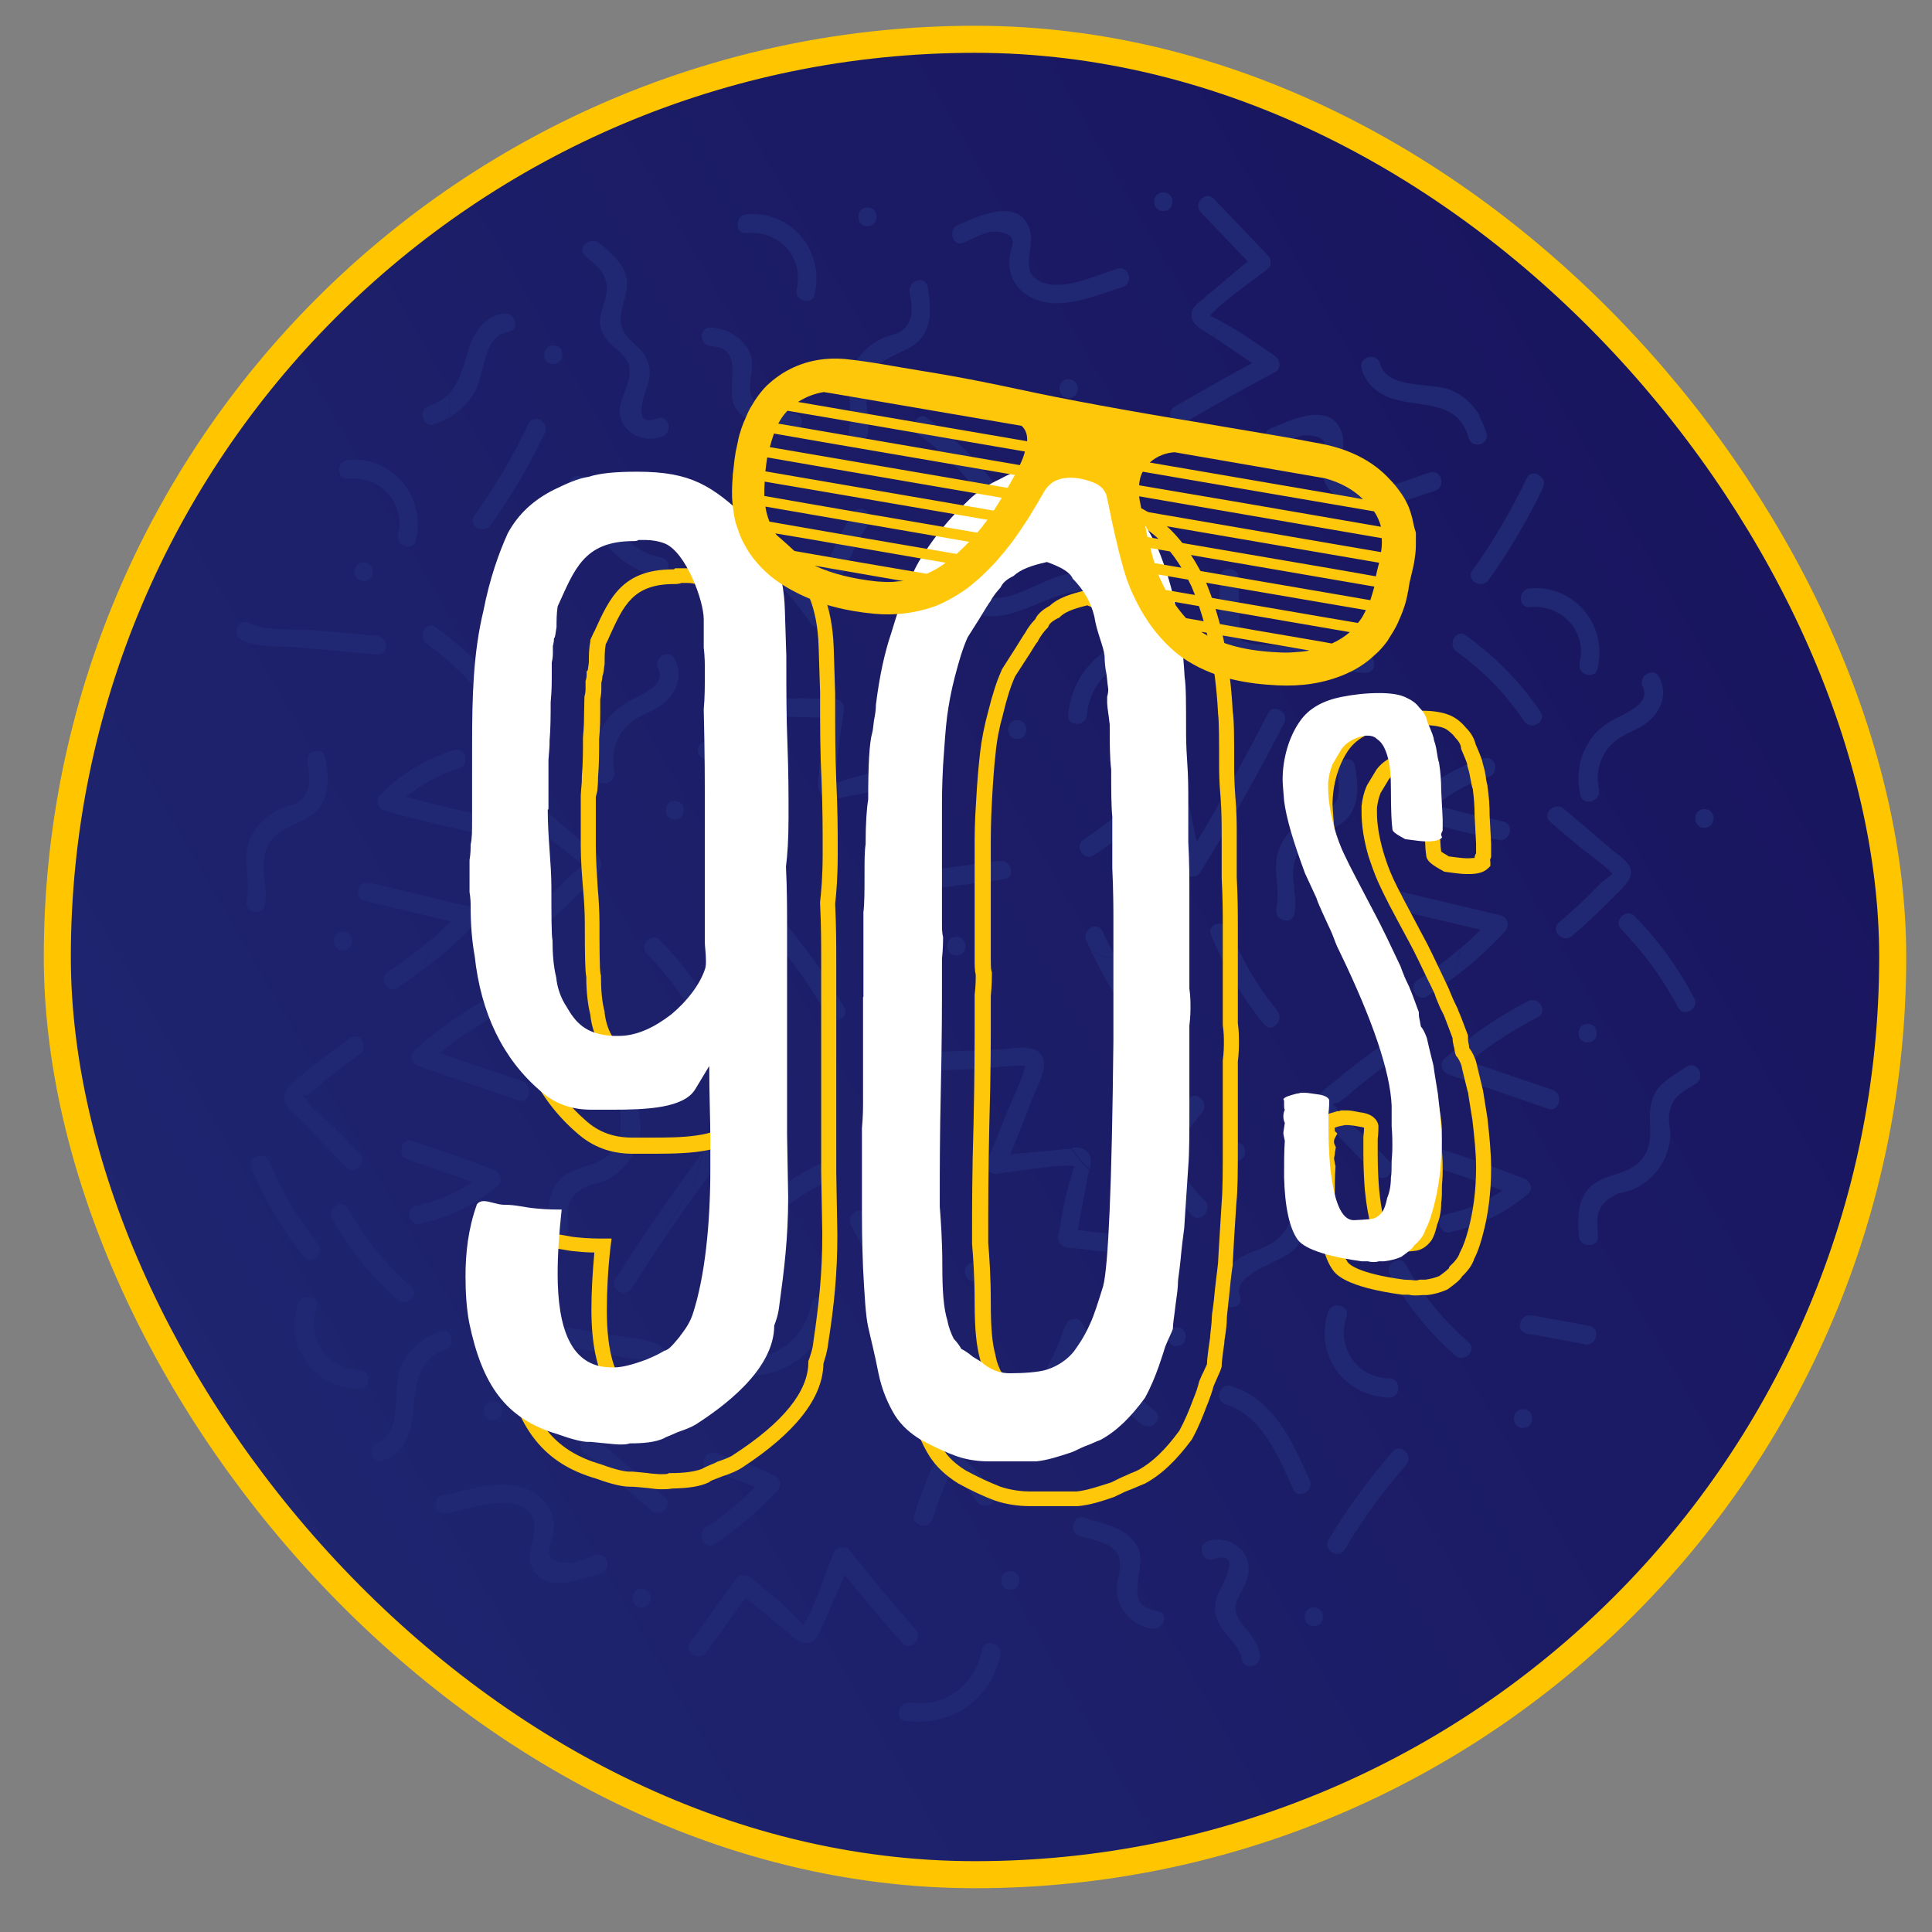 <?xml version="1.0" encoding="UTF-8" standalone="no"?>
<!-- Generator: Adobe Illustrator 23.0.1, SVG Export Plug-In . SVG Version: 6.00 Build 0)  -->

<svg
   xmlns:dc="http://purl.org/dc/elements/1.1/"
   xmlns:cc="http://creativecommons.org/ns#"
   xmlns:rdf="http://www.w3.org/1999/02/22-rdf-syntax-ns#"
   xmlns:svg="http://www.w3.org/2000/svg"
   xmlns="http://www.w3.org/2000/svg"
   xmlns:sodipodi="http://sodipodi.sourceforge.net/DTD/sodipodi-0.dtd"
   xmlns:inkscape="http://www.inkscape.org/namespaces/inkscape"
   version="1.1"
   id="Layer_1"
   x="0px"
   y="0px"
   viewBox="0 0 500 500"
   style="enable-background:new 0 0 500 500;"
   xml:space="preserve"
   sodipodi:docname="btn-listen3.svg"
   inkscape:version="0.92.3 (5aff6ba, 2018-11-25)"><rect x="0" y="0" width="500" height="500" fill="#808080" stroke="none"/><defs
   id="defs4348" /><sodipodi:namedview
   pagecolor="#ffffff"
   bordercolor="#666666"
   borderopacity="1"
   objecttolerance="10"
   gridtolerance="10"
   guidetolerance="10"
   inkscape:pageopacity="0"
   inkscape:pageshadow="2"
   inkscape:window-width="1851"
   inkscape:window-height="1052"
   id="namedview4346"
   showgrid="false"
   inkscape:zoom="0.472"
   inkscape:cx="-91.101695"
   inkscape:cy="250"
   inkscape:window-x="69"
   inkscape:window-y="36"
   inkscape:window-maximized="1"
   inkscape:current-layer="Layer_1" />
<style
   type="text/css"
   id="style4197">
	.st0{fill:url(#XMLID_4_);}
	.st1{fill:#212873;}
	.st2{fill:#FFC70A;}
	.st3{fill:#FFFFFF;}
</style>
<linearGradient
   id="XMLID_4_"
   gradientUnits="userSpaceOnUse"
   x1="-45.753"
   y1="420.753"
   x2="545.753"
   y2="79.247"
   gradientTransform="matrix(0.95,0,0,0.95,14.831,10.169)">
	<stop
   offset="0"
   style="stop-color:#202873"
   id="stop4199" />
	<stop
   offset="1"
   style="stop-color:#18125C"
   id="stop4201" />
</linearGradient>
<rect
   id="XMLID_15_"
   class="st0"
   width="475"
   height="475"
   ry="237.5"
   x="14.831"
   y="10.169"
   style="fill:url(#XMLID_4_);stroke-width:7;stroke:#ffc600;stroke-opacity:1;stroke-miterlimit:4;stroke-dasharray:none" />
<g
   id="XMLID_1_"
   transform="matrix(0.95,0,0,0.95,14.831,10.169)">
	<g
   id="XMLID_2_">
		<g
   id="XMLID_56_">
			<path
   id="XMLID_224_"
   class="st1"
   d="m 395.3,179.9 c -4.1,-5 -8.9,-9.3 -14.1,-13.1 -2.2,-1.6 -0.8,-4.9 1.2,-4.9 0.4,0 0.9,0.1 1.3,0.5 4.7,3.4 9.1,7.2 12.9,11.4 -0.4,1.4 -0.8,3.5 -1.3,6.1"
   inkscape:connector-curvature="0"
   style="fill:#212873" />
			<path
   id="XMLID_223_"
   class="st1"
   d="m 255.1,127.7 c -0.8,0 -1.6,-0.3 -2.1,-1.2 -5,-7.4 -11.2,-13.7 -18.5,-18.9 -2.2,-1.6 -0.8,-4.9 1.2,-4.9 0.4,0 0.9,0.1 1.3,0.5 8,5.7 14.8,12.6 20.3,20.7 1.4,2 -0.3,3.8 -2.2,3.8"
   inkscape:connector-curvature="0"
   style="fill:#212873" />
			<path
   id="XMLID_222_"
   class="st1"
   d="m 400.9,154.7 c -3,0 -2.9,-4.9 0.3,-5.1 0.4,0 0.7,-0.1 1.1,-0.1 -0.4,1.5 -0.8,3.2 -1.2,5.2 -0.1,0 -0.2,0 -0.2,0"
   inkscape:connector-curvature="0"
   style="fill:#212873" />
			<path
   id="XMLID_221_"
   class="st1"
   d="m 386.8,110.4 c 0,0 -0.1,0 -0.1,0 l 0.2,-1.5 c 0.3,-2.1 0.5,-4.2 0.5,-6.1 0.8,1.4 1.5,2.9 1.9,4.5 0.6,1.9 -1,3.1 -2.5,3.1"
   inkscape:connector-curvature="0"
   style="fill:#212873" />
			<path
   id="XMLID_220_"
   class="st1"
   d="m 290.7,128 c -0.2,0 -0.3,0 -0.5,0 -5.6,-1 -11.1,-2.5 -16.4,-4.5 -1.4,-0.5 -2.6,-2.3 -1.5,-3.8 4.6,-6 9.7,-11.4 15.5,-16.2 0.5,-0.4 1.1,-0.6 1.7,-0.6 2.1,0 3.9,2.6 1.9,4.2 -4.6,3.8 -8.9,8 -12.7,12.6 4.2,1.4 8.5,2.5 12.9,3.2 3,0.7 2,5.1 -0.9,5.1"
   inkscape:connector-curvature="0"
   style="fill:#212873" />
			<path
   id="XMLID_219_"
   class="st1"
   d="m 254.6,157.2 c -3.4,0 -6.7,-1.2 -9.9,-4.5 -1.8,-1.8 0,-4.4 1.9,-4.4 0.6,0 1.2,0.2 1.7,0.8 2.2,2.2 4.6,3.1 7.1,3.1 5.1,0 10.6,-3.3 15.1,-5.1 3.2,-1.2 6.2,-2 9.3,-2 1.8,0 3.6,0.3 5.5,0.8 2.9,0.9 2,5.1 -0.6,5.1 -0.2,0 -0.5,0 -0.8,-0.1 -1.3,-0.4 -2.6,-0.6 -4,-0.6 -4.3,0 -8.6,1.7 -12.9,3.5 -4.1,1.7 -8.3,3.4 -12.4,3.4"
   inkscape:connector-curvature="0"
   style="fill:#212873" />
			<path
   id="XMLID_218_"
   class="st1"
   d="m 277.7,186.5 c -1.3,0 -2.5,-0.8 -2.3,-2.5 0.9,-9.9 7.5,-17.8 16.6,-20.2 l -0.5,3 c 0,1.1 -0.1,2 -0.2,2.7 -5.9,2.3 -10.2,7.6 -10.8,14.5 -0.1,1.7 -1.5,2.5 -2.8,2.5"
   inkscape:connector-curvature="0"
   style="fill:#212873" />
			<path
   id="XMLID_217_"
   class="st1"
   d="m 281,222.7 c -2.2,0 -3.6,-3.4 -1.3,-4.8 4.6,-3 8.9,-6.3 12.8,-10.1 0.6,1.7 1.3,3.4 2.1,5 -3.8,3.5 -7.8,6.6 -12.3,9.5 -0.5,0.3 -0.9,0.4 -1.3,0.4"
   inkscape:connector-curvature="0"
   style="fill:#212873" />
			<path
   id="XMLID_216_"
   class="st1"
   d="m 334.8,240.1 c -1.5,0 -3.1,-1.3 -2.7,-3.2 0.3,-1.7 0.4,-3.3 0.3,-4.9 1.6,-0.1 3.1,-0.3 4.5,-0.7 0.3,2.3 0.6,4.6 0.1,6.9 -0.2,1.3 -1.2,1.9 -2.2,1.9"
   inkscape:connector-curvature="0"
   style="fill:#212873" />
			<path
   id="XMLID_215_"
   class="st1"
   d="m 388.1,217.1 c -6.2,-1.4 -12.4,-3 -18.5,-4.7 -0.3,-0.1 -0.6,-0.3 -0.9,-0.5 l 0.9,-4.9 c 5.4,-5.1 11.8,-8.8 19,-11.1 0.3,-0.1 0.6,-0.1 0.8,-0.1 1.2,0 2,0.9 2.3,2 l -0.4,2.2 c -0.3,0.4 -0.7,0.7 -1.3,0.9 -5.4,1.7 -10.2,4.3 -14.5,7.8 4.5,1.2 9,2.3 13.6,3.4 l -0.2,1 -0.8,4"
   inkscape:connector-curvature="0"
   style="fill:#212873" />
			<path
   id="XMLID_212_"
   class="st1"
   d="m 371.9,261.1 c -2.2,0 -3.6,-3.4 -1.3,-4.8 4.1,-2.6 7.9,-5.5 11.5,-8.6 l -1.1,6.3 -0.3,1.4 c -2.4,1.8 -4.9,3.6 -7.5,5.3 -0.4,0.3 -0.9,0.4 -1.3,0.4 m 11.7,-19.5 c -6.5,-1.5 -12.9,-3.1 -19.4,-4.6 0,0 -0.1,0 -0.1,0 l 0.9,-5 c 0.2,0 0.4,0 0.6,0.1 6.3,1.5 12.6,3 18.9,4.5 l -0.7,3.8 c 0,0.4 -0.1,0.8 -0.2,1.2"
   inkscape:connector-curvature="0"
   style="fill:#212873" />
			<path
   id="XMLID_211_"
   class="st1"
   d="m 387.8,148.4 c -1.8,0 -3.6,-1.8 -2.3,-3.7 5.7,-7.9 10.6,-16.3 14.8,-25.1 0.4,-0.9 1.2,-1.3 1.9,-1.3 1.7,0 3.5,1.9 2.5,3.9 -4.2,8.8 -9.1,17.1 -14.8,25.1 -0.5,0.7 -1.3,1.1 -2.1,1.1"
   inkscape:connector-curvature="0"
   style="fill:#212873" />
			<path
   id="XMLID_208_"
   class="st1"
   d="m 304.7,104.6 c -1.6,-0.8 -2.3,-3.4 -0.3,-4.5 0.8,-0.5 1.5,-0.9 2.3,-1.4 -0.7,2 -1.4,3.9 -2,5.9 m 10.2,-23.5 c -0.5,-0.3 -1,-0.7 -1.5,-1 -1.7,-1.1 -4.2,-2.3 -4.4,-4.6 -0.3,-2.4 1.9,-3.7 3.5,-5.1 3.9,-3.3 7.9,-6.6 11.8,-9.9 -4.3,-4.5 -8.5,-8.9 -12.8,-13.4 -1.7,-1.8 0,-4.4 1.9,-4.4 0.6,0 1.2,0.2 1.7,0.8 4.9,5.1 9.8,10.3 14.7,15.4 0.9,0.9 1.1,2.7 0,3.6 -1.8,1.5 -16,11.5 -15.7,13.1 0,0 0,-0.1 0.1,-0.1 0.3,0 1.7,0.7 3.2,1.5 -0.8,1.4 -1.6,2.7 -2.5,4.1"
   inkscape:connector-curvature="0"
   style="fill:#212873" />
			<path
   id="XMLID_207_"
   class="st1"
   d="m 261.5,190.6 c -3.3,0 -3.3,-5.1 0,-5.1 3.3,0 3.3,5.1 0,5.1"
   inkscape:connector-curvature="0"
   style="fill:#212873" />
			<path
   id="XMLID_206_"
   class="st1"
   d="m 416.6,355.6 c -0.2,0 -0.4,0 -0.5,-0.1 -5.3,-1 -10.5,-2 -15.8,-2.9 -3.1,-0.6 -2,-5 0.8,-5 0.2,0 0.3,0 0.5,0 5.3,1 10.5,1.9 15.8,2.9 3,0.7 2,5.1 -0.8,5.1"
   inkscape:connector-curvature="0"
   style="fill:#212873" />
			<path
   id="XMLID_205_"
   class="st1"
   d="m 234.4,350 c -0.8,0 -1.6,-0.3 -2.2,-1.1 -6,-8.2 -11.3,-16.8 -16,-25.9 -1,-2 0.7,-3.9 2.4,-3.9 0.8,0 1.5,0.4 2,1.3 4.6,9.1 10,17.7 16,25.9 1.5,1.9 -0.3,3.7 -2.2,3.7"
   inkscape:connector-curvature="0"
   style="fill:#212873" />
			<path
   id="XMLID_204_"
   class="st1"
   d="m 382.5,359.2 c -0.6,0 -1.2,-0.2 -1.7,-0.7 -7.2,-6.3 -13.2,-13.7 -17.8,-22.1 -1.1,-2 0.7,-3.8 2.4,-3.8 0.8,0 1.5,0.4 2,1.3 4.4,8 10.1,15 17,21 2,1.7 0.2,4.3 -1.9,4.3"
   inkscape:connector-curvature="0"
   style="fill:#212873" />
			<path
   id="XMLID_203_"
   class="st1"
   d="m 362.9,370 c -0.1,0 -0.1,0 0,0 -12.2,-0.2 -20.6,-11.6 -16.7,-23.3 0.4,-1.2 1.4,-1.8 2.5,-1.8 1.6,0 3.1,1.2 2.5,3.1 -2.8,8.4 2.8,16.7 11.8,16.8 3.1,0.1 3.1,5.2 -0.1,5.2"
   inkscape:connector-curvature="0"
   style="fill:#212873" />
			<path
   id="XMLID_202_"
   class="st1"
   d="m 236,404.9 c -1.6,0 -3.1,-1.2 -2.5,-3.1 1.8,-5.7 4,-11.3 6.6,-16.7 0.4,-0.8 1.4,-1.3 2.3,-1.3 0.4,0 0.9,0.1 1.2,0.4 4.5,3.2 8.3,7 11.4,11.6 1.3,1.9 -0.4,3.7 -2.3,3.7 -0.8,0 -1.6,-0.3 -2.1,-1.1 -2.1,-3 -4.6,-5.7 -7.3,-8 -1.9,4.2 -3.5,8.4 -4.9,12.8 -0.4,1.2 -1.4,1.7 -2.4,1.7"
   inkscape:connector-curvature="0"
   style="fill:#212873" />
			<path
   id="XMLID_199_"
   class="st1"
   d="m 377.6,324.6 c -0.9,-0.6 -1.3,-1.8 -1.1,-2.8 0.2,0.7 0.4,1.3 0.7,1.9 0.1,0.3 0.3,0.6 0.4,0.9 m -2.9,-18 c -0.7,-0.9 -0.6,-2.1 -0.1,-3 0,0.9 0.1,1.9 0.1,3"
   inkscape:connector-curvature="0"
   style="fill:#212873" />
			<path
   id="XMLID_196_"
   class="st1"
   d="m 361,310.2 c -0.6,0 -1.2,-0.2 -1.7,-0.8 -3.5,-3.6 -7,-7.2 -10.5,-10.8 0.6,-1.3 1.1,-2.7 1.4,-4.1 0.1,-0.2 0.2,-0.4 0.4,-0.7 1.9,1.9 4.4,3.9 5.6,5 2.3,2.3 4.5,4.7 6.8,7 1.7,1.9 -0.1,4.4 -2,4.4 m -7.4,-24.3 c 0.9,-2.8 1.8,-5.6 2.6,-8.5 1.4,-1 2.7,-2 4.1,-3 0.5,-0.3 0.9,-0.5 1.3,-0.5 2.1,0 3.5,3.3 1.2,4.9 -3,2.3 -6.1,4.6 -9.2,7.1"
   inkscape:connector-curvature="0"
   style="fill:#212873" />
			<path
   id="XMLID_195_"
   class="st1"
   d="m 319.8,345.4 c -1,0 -2.1,-0.5 -2.6,-1.7 -2.1,-5 1.2,-9.7 5.6,-12.1 3.4,-1.8 7.2,-2.4 10.1,-5.2 3.3,-3.2 4.3,-7.4 3.7,-11.8 -0.2,-1.6 1,-2.4 2.3,-2.4 1.3,0 2.7,0.8 2.9,2.4 0.6,5.4 -0.9,10.9 -4.7,14.9 -3.5,3.8 -17.4,6.7 -14.9,12.9 0.7,1.8 -0.8,3 -2.4,3"
   inkscape:connector-curvature="0"
   style="fill:#212873" />
			<path
   id="XMLID_192_"
   class="st1"
   d="m 310.7,321.1 c -0.6,0 -1.2,-0.2 -1.7,-0.8 -0.5,-0.6 -1.1,-1.2 -1.7,-1.9 2,0.4 3.9,0.6 5.5,0.6 0.1,0 0.3,0 0.4,0 -0.3,1.2 -1.4,2.1 -2.5,2.1 m -3,-23.4 c -0.4,0 -0.8,-0.1 -1.2,-0.1 l -0.7,-0.1 c -1.2,-0.2 -2.4,-0.6 -3.4,-1 1.8,-2.9 4.1,-5.5 5.8,-7.8 0.5,-0.6 1.1,-0.9 1.7,-0.9 1.8,0 3.5,2.6 2,4.5 -1.2,1.5 -2.8,3.4 -4.2,5.4"
   inkscape:connector-curvature="0"
   style="fill:#212873" />
			<path
   id="XMLID_191_"
   class="st1"
   d="m 338.6,396.3 c -0.8,0 -1.5,-0.4 -1.9,-1.3 -4,-8.8 -8.5,-20.1 -18.4,-23.1 -2.9,-0.9 -2,-5.1 0.6,-5.1 0.2,0 0.5,0 0.8,0.1 11.6,3.5 16.8,15.1 21.4,25.5 1,2 -0.8,3.9 -2.5,3.9"
   inkscape:connector-curvature="0"
   style="fill:#212873" />
			<path
   id="XMLID_190_"
   class="st1"
   d="m 348.7,412.6 c -1.8,0 -3.5,-1.8 -2.4,-3.8 5.1,-8.5 11,-16.6 17.5,-24.1 0.5,-0.6 1.1,-0.8 1.7,-0.8 1.9,0 3.6,2.6 1.9,4.5 -6.3,7.2 -11.8,14.8 -16.7,23 -0.5,0.9 -1.2,1.2 -2,1.2"
   inkscape:connector-curvature="0"
   style="fill:#212873" />
			<path
   id="XMLID_189_"
   class="st1"
   d="m 324.9,443.2 c -1,0 -1.9,-0.6 -2.2,-1.8 -0.9,-5 -6.4,-7.5 -7.2,-12.6 -0.3,-2 0.1,-3.8 0.9,-5.6 0.8,-1.8 5.6,-9.6 0.9,-9.6 -0.6,0 -1.4,0.1 -2.4,0.5 -0.3,0.1 -0.6,0.1 -0.8,0.1 -2.6,0 -3.4,-4.2 -0.6,-5.1 0.9,-0.3 1.8,-0.4 2.6,-0.4 5.2,0 9.6,4.6 8.2,10.1 -1.3,5.1 -5.8,7.5 -1.6,12.8 2.1,2.7 4.3,4.9 4.9,8.4 0.4,2 -1.2,3.2 -2.7,3.2"
   inkscape:connector-curvature="0"
   style="fill:#212873" />
			<path
   id="XMLID_188_"
   class="st1"
   d="m 298.7,433 c -0.1,0 -0.3,0 -0.4,0 -4.9,-0.7 -9,-4.6 -9.6,-9.6 -0.4,-3.4 1.4,-6.2 0.6,-9.5 -1.1,-4.6 -6.9,-4.8 -10.8,-6.2 -2.8,-1 -2,-5.1 0.5,-5.1 0.3,0 0.6,0 0.9,0.2 5.1,1.8 12,2.6 14.5,8.2 2.7,6 -4.9,15.6 5.3,17.2 3.1,0.3 1.9,4.8 -1,4.8"
   inkscape:connector-curvature="0"
   style="fill:#212873" />
			<path
   id="XMLID_187_"
   class="st1"
   d="m 263.1,379.8 c -1.9,0 -3.7,-1.8 -2.3,-3.7 5.9,-7.9 10.5,-16.3 13.8,-25.6 0.4,-1.1 1.5,-1.9 2.6,-1.9 0.8,0 1.6,0.4 2,1.2 5.1,9.3 11.6,17.2 19.8,23.9 2,1.7 0.2,4.2 -1.9,4.2 -0.6,0 -1.1,-0.2 -1.7,-0.6 -7.1,-5.9 -13.1,-12.7 -17.9,-20.4 -3.2,7.7 -7.3,14.9 -12.3,21.6 -0.5,1 -1.3,1.3 -2.1,1.3"
   inkscape:connector-curvature="0"
   style="fill:#212873" />
			<path
   id="XMLID_186_"
   class="st1"
   d="m 296.6,331.6 c -0.1,0 -0.2,0 -0.3,0 -7,-0.8 -14.1,-1.7 -21.1,-2.5 -1.7,-0.2 -2.8,-1.5 -2.5,-3.2 0.6,-3.4 1.2,-6.7 1.9,-10.1 0.1,-0.7 2.2,-8.7 2.6,-8.7 0,0 0,0 0,0 -0.1,-0.2 -0.8,-0.3 -1.8,-0.3 -4.8,0 -17.8,2.1 -19.7,2.3 -0.1,0 -0.1,0 -0.2,0 -1.5,0 -2.9,-1.8 -2.3,-3.2 2,-4.7 3.9,-9.5 5.8,-14.3 0.7,-1.7 5.1,-11.1 4.6,-11.9 -0.1,-0.1 -0.5,-0.1 -1.3,-0.1 -3.1,0 -10.8,0.8 -12.2,0.9 -5.4,0.2 -10.9,0.4 -16.3,0.7 0,0 -0.1,0 -0.1,0 -3.2,0 -3.1,-5 0.1,-5.1 7.7,-0.3 15.4,-0.6 23.1,-0.9 1.5,-0.1 3.8,-0.5 5.9,-0.5 2.1,0 4.1,0.4 5.2,1.9 2.3,3.2 -1.2,8.7 -2.3,11.7 -1.9,5.2 -4,10.3 -6.1,15.5 4.9,-0.5 9.9,-1 14.8,-1.4 0.6,0 1.1,-0.1 1.7,-0.2 1.4,2.1 3,4.1 5,5.8 -0.1,0.6 -0.3,1.2 -0.4,1.7 -0.9,4.9 -1.8,9.8 -2.7,14.7 6,0.7 12.1,1.4 18.1,2.2 3.3,0.2 3.5,5 0.5,5"
   inkscape:connector-curvature="0"
   style="fill:#212873" />
			<path
   id="XMLID_183_"
   class="st1"
   d="m 303.3,280.8 c -0.6,0 -1.2,-0.3 -1.7,-0.9 -2,-2.5 -3.9,-5 -5.7,-7.6 0.1,-0.6 0.2,-1.2 0.3,-1.8 0.3,-1.7 0.7,-3.4 1.1,-5.2 2.5,3.7 5.2,7.4 8,10.9 1.5,2 -0.2,4.6 -2,4.6 m -14.7,-30.1 c -0.9,-0.3 -1.9,-0.6 -3.1,-0.8 -1.2,-0.2 -2.6,-1.1 -3.9,-1.6 -0.4,-0.9 -0.9,-1.8 -1.3,-2.7 -0.9,-2 0.8,-3.9 2.5,-3.9 0.8,0 1.5,0.4 1.9,1.3 1.3,2.7 2.5,5.2 3.9,7.7"
   inkscape:connector-curvature="0"
   style="fill:#212873" />
			<path
   id="XMLID_182_"
   class="st1"
   d="m 330.4,269.2 c -0.6,0 -1.2,-0.3 -1.7,-0.9 -6,-7.4 -10.7,-15.5 -14.4,-24.3 -0.8,-1.8 0.8,-3.1 2.4,-3.1 1,0 2.1,0.5 2.6,1.7 3.3,8 7.6,15.3 13,22 1.6,2 -0.1,4.6 -1.9,4.6"
   inkscape:connector-curvature="0"
   style="fill:#212873" />
			<path
   id="XMLID_181_"
   class="st1"
   d="m 304.9,356 c -3.3,0 -3.3,-5.1 0,-5.1 3.3,-0.1 3.3,5.1 0,5.1"
   inkscape:connector-curvature="0"
   style="fill:#212873" />
			<path
   id="XMLID_180_"
   class="st1"
   d="m 249.7,338.3 c -3.3,0 -3.3,-5.1 0,-5.1 3.3,0 3.3,5.1 0,5.1"
   inkscape:connector-curvature="0"
   style="fill:#212873" />
			<path
   id="XMLID_179_"
   class="st1"
   d="m 244.9,249.6 c -3.3,0 -3.3,-5.1 0,-5.1 3.3,0 3.3,5.1 0,5.1"
   inkscape:connector-curvature="0"
   style="fill:#212873" />
			<path
   id="XMLID_178_"
   class="st1"
   d="m 399.3,378.3 c -3.3,0 -3.3,-5.1 0,-5.1 3.3,0 3.3,5.1 0,5.1"
   inkscape:connector-curvature="0"
   style="fill:#212873" />
			<path
   id="XMLID_177_"
   class="st1"
   d="m 342.3,432.3 c -3.3,0 -3.3,-5.1 0,-5.1 3.3,0 3.3,5.1 0,5.1"
   inkscape:connector-curvature="0"
   style="fill:#212873" />
			<path
   id="XMLID_176_"
   class="st1"
   d="m 356.5,172.6 c -0.1,0 -0.2,0 -0.3,0 -7,-0.6 -13.9,-1.2 -20.9,-1.9 -4.2,-0.4 -10.8,0.2 -14.7,-1.5 -1.9,-0.8 -2.7,-1.9 -3.2,-3.8 -1.5,-5.6 -0.6,-12.8 -0.7,-18.6 0,-1.7 1.2,-2.5 2.5,-2.5 1.3,0 2.6,0.8 2.6,2.5 0.1,4.6 0.2,9.2 0.4,13.8 0.1,3.4 -0.6,3 2.6,3.9 1.6,0.5 3.6,0.3 5.2,0.5 8.7,0.8 17.4,1.6 26.1,2.3 3.4,0.4 3.5,5.3 0.4,5.3"
   inkscape:connector-curvature="0"
   style="fill:#212873" />
			<path
   id="XMLID_175_"
   class="st1"
   d="m 357.3,127.4 c -3.4,0 -6.6,-0.9 -9.4,-3.3 -2.8,-2.5 -3.7,-5.5 -3.4,-9.2 0.1,-1.3 1.2,-3.7 0.8,-4.8 -0.6,-1.7 -3,-2.2 -4.9,-2.2 -0.5,0 -1,0 -1.3,0.1 -2.3,0.5 -4.8,2 -7.1,2.9 -0.3,0.1 -0.7,0.2 -1,0.2 -2.3,0 -3.1,-4 -0.4,-5.1 3.3,-1.4 8.3,-3.7 12.5,-3.7 3.1,0 5.7,1.3 6.9,5.1 1.6,5.1 -3.5,12 3.9,14.5 1.1,0.4 2.3,0.5 3.6,0.5 5.4,0 11.8,-3 16.4,-4.4 0.3,-0.1 0.5,-0.1 0.8,-0.1 2.6,0 3.4,4.2 0.6,5.1 -5.1,1.6 -11.8,4.4 -18,4.4"
   inkscape:connector-curvature="0"
   style="fill:#212873" />
			<path
   id="XMLID_174_"
   class="st1"
   d="m 386.7,110.4 c -1,-0.1 -1.9,-0.6 -2.2,-1.8 -2.9,-10 -11.6,-8.3 -19.7,-10.4 -4.6,-1.2 -8.2,-3.9 -9.5,-8.5 -0.5,-1.9 1,-3.2 2.6,-3.2 1,0 2,0.5 2.4,1.8 2.2,7.5 14.1,4.8 19.9,7.5 3.2,1.5 5.6,3.9 7.3,6.8 0,2 -0.2,4 -0.5,6.1 l -0.3,1.7"
   inkscape:connector-curvature="0"
   style="fill:#212873" />
			<path
   id="XMLID_173_"
   class="st1"
   d="m 291.3,169.6 c 0.1,-0.7 0.2,-1.6 0.2,-2.7 l 0.5,-3 c 1.8,-0.5 3.8,-0.7 5.8,-0.7 0.4,0 0.8,0 1.1,0 3.2,0.2 3.3,5.1 0.1,5.1 0,0 -0.1,0 -0.1,0 -0.3,0 -0.6,0 -0.9,0 -2.4,0 -4.7,0.4 -6.7,1.3"
   inkscape:connector-curvature="0"
   style="fill:#212873" />
			<path
   id="XMLID_170_"
   class="st1"
   d="m 309.1,228.1 c -1.1,0 -2.1,-0.6 -2.4,-1.8 -1.5,-7.2 -3,-14.3 -4.5,-21.5 -2.4,2.9 -4.9,5.5 -7.6,8 -0.8,-1.6 -1.5,-3.3 -2.1,-5 3.2,-3.1 6.2,-6.5 8.9,-10.2 0.6,-0.8 1.5,-1.2 2.4,-1.2 1,0 2,0.6 2.3,1.8 1.4,6.8 2.9,13.6 4.3,20.5 6.8,-11.5 13.3,-23.1 19.4,-35 0.5,-0.9 1.2,-1.3 2,-1.3 1.7,0 3.5,1.9 2.4,3.9 -7.1,13.8 -14.7,27.4 -22.8,40.6 -0.5,0.8 -1.4,1.2 -2.3,1.2 m 2.5,-3.2 v 0 0"
   inkscape:connector-curvature="0"
   style="fill:#212873" />
			<path
   id="XMLID_169_"
   class="st1"
   d="m 332.4,232 c -0.2,-5 -1.5,-9.4 2.1,-14.5 1.6,-2.3 3.7,-4 6.2,-5.3 1.8,-0.9 4.2,-1.1 5.7,-2.3 3.7,-2.7 2.8,-7.1 2.2,-10.6 -0.3,-1.9 1.3,-3.2 2.8,-3.2 1,0 1.9,0.6 2.1,1.8 1.2,6.7 1.3,13.3 -5.4,16.8 -4.9,2.5 -10,3.8 -11.2,10 -0.5,2.2 -0.2,4.5 0.1,6.7 -1.4,0.3 -2.9,0.5 -4.6,0.6"
   inkscape:connector-curvature="0"
   style="fill:#212873" />
			<path
   id="XMLID_168_"
   class="st1"
   d="m 368.7,211.9 c -1.1,-0.9 -1.3,-2.7 -0.2,-3.8 0.4,-0.4 0.8,-0.7 1.1,-1.1 l -0.9,4.9"
   inkscape:connector-curvature="0"
   style="fill:#212873" />
			<path
   id="XMLID_167_"
   class="st1"
   d="m 364.1,236.9 c -2.8,-0.8 -1.9,-5 0.8,-5 0,0 0.1,0 0.1,0 l -0.9,5"
   inkscape:connector-curvature="0"
   style="fill:#212873" />
			<path
   id="XMLID_166_"
   class="st1"
   d="m 305.7,104.9 c -0.4,0 -0.7,-0.1 -1,-0.3 0.6,-2 1.3,-4 2.1,-5.9 6.2,-3.6 12.4,-7.1 18.7,-10.5 -3.5,-2.4 -7,-4.7 -10.5,-7.1 0.8,-1.4 1.7,-2.8 2.5,-4 2.3,1.3 5,2.9 5.3,3.1 3,2 5.9,4 8.9,6.1 1.5,1 1.8,3.5 0,4.4 -8.3,4.4 -16.6,9 -24.7,13.8 -0.4,0.3 -0.9,0.4 -1.3,0.4"
   inkscape:connector-curvature="0"
   style="fill:#212873" />
			<path
   id="XMLID_165_"
   class="st1"
   d="m 364,149.9 c -3.3,0 -3.3,-5.1 0,-5.1 3.3,0 3.3,5.1 0,5.1"
   inkscape:connector-curvature="0"
   style="fill:#212873" />
			<path
   id="XMLID_164_"
   class="st1"
   d="m 348.8,298.7 c -0.5,-0.5 -1,-1 -1.4,-1.5 -1.6,-1.6 -5,-3.9 -4.9,-6.7 0.1,-3.1 4.6,-5.8 6.6,-7.5 2.3,-2 4.7,-3.8 7.2,-5.7 -0.8,2.9 -1.7,5.7 -2.6,8.5 0,0 0,0 -0.1,0.1 -1.1,0.9 -2.2,2.2 -3.5,2.9 -0.4,0.6 -1,0.9 -1.7,1 -1.2,0 -1.2,0.4 0,1.1 0.2,0.8 1,1.8 2.1,2.9 -0.2,0.3 -0.3,0.5 -0.4,0.7 -0.2,1.5 -0.7,2.9 -1.3,4.2"
   inkscape:connector-curvature="0"
   style="fill:#212873" />
			<path
   id="XMLID_163_"
   class="st1"
   d="m 312.8,319 c -1.7,0 -3.5,-0.2 -5.5,-0.6 -3.6,-4 -7.9,-9.2 -7.6,-14.4 0.2,-2.6 1.3,-5.1 2.8,-7.6 1,0.5 2.1,0.8 3.4,1 l 0.7,0.1 c 0.4,0.1 0.8,0.1 1.2,0.1 -1.2,1.8 -2.3,3.7 -2.7,5.4 -1.1,4.8 4.8,10.4 7.6,13.5 0.6,0.7 0.8,1.5 0.6,2.3 -0.2,0.2 -0.4,0.2 -0.5,0.2"
   inkscape:connector-curvature="0"
   style="fill:#212873" />
			<path
   id="XMLID_162_"
   class="st1"
   d="m 281.3,307.8 c -2,-1.7 -3.7,-3.7 -5,-5.8 0.4,0 0.8,-0.1 1.2,-0.1 1.2,0 2.4,0.3 3.3,1.4 1,1.2 0.8,2.9 0.5,4.5"
   inkscape:connector-curvature="0"
   style="fill:#212873" />
			<path
   id="XMLID_161_"
   class="st1"
   d="m 295.9,272.3 c -5.4,-7.6 -10.2,-15.5 -14.3,-23.9 1.3,0.5 2.6,1.4 3.9,1.6 1.2,0.2 2.2,0.5 3.1,0.8 2.7,5 5.6,9.9 8.7,14.6 -0.4,1.8 -0.8,3.5 -1.1,5.2 -0.1,0.5 -0.2,1.1 -0.3,1.7"
   inkscape:connector-curvature="0"
   style="fill:#212873" />
			<path
   id="XMLID_160_"
   class="st1"
   d="m 321.1,305.6 c -3.3,0 -3.3,-5.1 0,-5.1 3.3,0 3.3,5.1 0,5.1"
   inkscape:connector-curvature="0"
   style="fill:#212873" />
			<path
   id="XMLID_159_"
   class="st1"
   d="m 358.4,250.4 c -3.3,0 -3.3,-5.1 0,-5.1 3.3,0 3.3,5.1 0,5.1"
   inkscape:connector-curvature="0"
   style="fill:#212873" />
			<path
   id="XMLID_158_"
   class="st1"
   d="m 401.7,186.9 c -0.8,0 -1.6,-0.3 -2.1,-1.2 -1.4,-2 -2.8,-3.9 -4.4,-5.8 0.5,-2.7 0.9,-4.7 1.4,-6.1 2.7,2.9 5.1,6 7.4,9.3 1.3,2 -0.4,3.8 -2.3,3.8"
   inkscape:connector-curvature="0"
   style="fill:#212873" />
			<path
   id="XMLID_157_"
   class="st1"
   d="m 417.4,173.2 c -1.5,0 -3.1,-1.3 -2.7,-3.2 2,-8.4 -4.2,-15.4 -12.4,-15.4 -0.4,0 -0.8,0 -1.2,0.1 0,0 -0.1,0 -0.1,0 0.4,-2 0.8,-3.7 1.2,-5.2 0.2,0 0.3,0 0.5,0 11.4,0 19.6,10.7 16.9,21.9 -0.3,1.3 -1.2,1.8 -2.2,1.8"
   inkscape:connector-curvature="0"
   style="fill:#212873" />
			<path
   id="XMLID_154_"
   class="st1"
   d="m 393.2,218.2 c -0.2,0 -0.4,0 -0.6,-0.1 -1.5,-0.3 -3,-0.7 -4.5,-1 l 0.7,-4.1 0.2,-1 c 1.6,0.4 3.3,0.7 4.9,1.1 3,0.7 2,5.1 -0.7,5.1 m -2,-18.3 0.4,-2.2 c 0.2,0.8 0.1,1.6 -0.4,2.2"
   inkscape:connector-curvature="0"
   style="fill:#212873" />
			<path
   id="XMLID_151_"
   class="st1"
   d="m 380.7,255.4 0.3,-1.4 1.2,-6.3 c 1.9,-1.6 3.8,-3.3 5.5,-5.1 -1.4,-0.3 -2.7,-0.7 -4.1,-1 0.1,-0.4 0.2,-0.9 0.2,-1.2 l 0.7,-3.8 c 2.9,0.7 5.9,1.4 8.8,2.1 1.9,0.5 2.4,2.9 1.1,4.3 -4.2,4.5 -8.7,8.7 -13.7,12.4 M 392,243.6 v 0 0"
   inkscape:connector-curvature="0"
   style="fill:#212873" />
			<path
   id="XMLID_150_"
   class="st1"
   d="m 411,244.9 c -2.1,0 -3.9,-2.6 -1.9,-4.3 2.9,-2.5 5.7,-5 8.4,-7.7 1.1,-1.1 2.1,-2.2 3.2,-3.2 0.2,-0.2 2.8,-2.2 2.9,-2.2 v 0 c 0.2,-0.8 -7.4,-6.3 -8.4,-7.1 -2.8,-2.4 -5.6,-4.7 -8.4,-7.1 -2,-1.7 -0.2,-4.3 1.9,-4.3 0.6,0 1.2,0.2 1.7,0.6 4.3,3.7 8.7,7.4 13,11.1 1.7,1.5 5,3.3 5.3,5.9 0.3,2.6 -2.9,5.1 -4.4,6.7 -3.7,3.8 -7.5,7.4 -11.6,10.9 -0.6,0.5 -1.2,0.7 -1.7,0.7"
   inkscape:connector-curvature="0"
   style="fill:#212873" />
			<path
   id="XMLID_149_"
   class="st1"
   d="m 417.1,207.7 c -1,0 -1.9,-0.6 -2.2,-1.8 -1.1,-5.2 -0.4,-10.5 2.7,-15 1.4,-2.1 3.3,-3.7 5.4,-5 2.9,-1.9 11.4,-4.5 8.9,-9.5 -1,-2 0.8,-3.9 2.5,-3.9 0.8,0 1.5,0.4 2,1.3 2.2,4.4 0.8,8.7 -2.8,11.9 -2.8,2.5 -6.8,3.3 -9.6,5.8 -3.7,3.3 -5.1,8.3 -4,13.1 0.3,1.8 -1.4,3.1 -2.9,3.1"
   inkscape:connector-curvature="0"
   style="fill:#212873" />
			<path
   id="XMLID_148_"
   class="st1"
   d="m 443.5,265 c -0.8,0 -1.5,-0.4 -2,-1.3 -4.1,-7.8 -9.3,-14.9 -15.4,-21.2 -1.8,-1.8 0,-4.4 1.9,-4.4 0.6,0 1.2,0.2 1.7,0.8 6.5,6.6 11.9,14.1 16.2,22.3 1.1,1.9 -0.7,3.8 -2.4,3.8"
   inkscape:connector-curvature="0"
   style="fill:#212873" />
			<path
   id="XMLID_147_"
   class="st1"
   d="m 448.7,214.8 c -3.3,0 -3.3,-5.1 0,-5.1 3.3,0 3.3,5.1 0,5.1"
   inkscape:connector-curvature="0"
   style="fill:#212873" />
			<path
   id="XMLID_146_"
   class="st1"
   d="m 416.9,273.3 c -3.3,0 -3.3,-5.1 0,-5.1 3.3,0 3.3,5.1 0,5.1"
   inkscape:connector-curvature="0"
   style="fill:#212873" />
			<path
   id="XMLID_145_"
   class="st1"
   d="m 417.3,328.5 c -1.3,0 -2.6,-0.8 -2.8,-2.5 -0.3,-4.3 -0.5,-9.1 2.4,-12.6 3.8,-4.6 10.5,-3.5 14.5,-8 4.8,-5.5 0.8,-11.7 3.5,-17.6 1.7,-3.8 5.7,-5.7 9,-7.9 0.5,-0.3 0.9,-0.4 1.3,-0.4 2.1,0 3.5,3.3 1.3,4.9 -3.5,2.3 -6.6,3.4 -7.4,8.3 -0.3,2 0.4,4.1 0.3,6.1 -0.2,3.2 -1.2,6.2 -3.1,8.8 -1.9,2.6 -4.3,4.6 -7.3,5.8 -1.4,0.6 -3.2,0.7 -4.6,1.4 -5.5,2.9 -5.1,6.4 -4.7,11.3 0.1,1.6 -1.1,2.4 -2.4,2.4"
   inkscape:connector-curvature="0"
   style="fill:#212873" />
			<path
   id="XMLID_142_"
   class="st1"
   d="m 379.1,325.1 c -0.6,0 -1.1,-0.2 -1.5,-0.5 -0.1,-0.3 -0.3,-0.6 -0.4,-0.9 -0.2,-0.6 -0.5,-1.2 -0.7,-1.9 0.2,-0.8 0.7,-1.5 1.8,-1.7 5.6,-1.2 10.8,-3.3 15.4,-6.5 -5.9,-2.2 -11.8,-4.2 -17.8,-6.2 -0.6,-0.2 -1,-0.5 -1.3,-0.9 0,-1.1 -0.1,-2.1 -0.1,-3 0.4,-0.7 1.1,-1.2 1.9,-1.2 0.3,0 0.5,0 0.8,0.1 7.5,2.4 14.9,5.1 22.3,7.9 1.6,0.6 2.8,2.9 1.1,4.3 -6.2,5.1 -13.2,8.7 -21.1,10.3 0,0.2 -0.2,0.2 -0.4,0.2 m 19.2,-9.8 v 0 0"
   inkscape:connector-curvature="0"
   style="fill:#212873" />
			<path
   id="XMLID_141_"
   class="st1"
   d="m 406.9,291.5 c -0.3,0 -0.6,0 -0.9,-0.2 -9,-3.1 -18,-6.2 -27,-9.3 -1.7,-0.6 -2.7,-2.9 -1.1,-4.3 7,-6.2 14.5,-11.4 22.8,-15.7 0.4,-0.2 0.8,-0.3 1.2,-0.3 2.3,0 3.9,3.4 1.4,4.7 -6.6,3.4 -12.8,7.4 -18.5,12.1 7.5,2.6 15.1,5.2 22.6,7.7 2.8,1.2 1.9,5.3 -0.5,5.3"
   inkscape:connector-curvature="0"
   style="fill:#212873" />
			<path
   id="XMLID_140_"
   class="st1"
   d="m 114.7,177.7 c -4.1,-5 -8.9,-9.3 -14.1,-13.1 -2.2,-1.6 -0.8,-4.9 1.2,-4.9 0.4,0 0.9,0.1 1.3,0.5 4.7,3.4 9.1,7.2 12.9,11.4 -0.4,1.4 -0.8,3.4 -1.3,6.1"
   inkscape:connector-curvature="0"
   style="fill:#212873" />
			<path
   id="XMLID_139_"
   class="st1"
   d="m 204.1,71.3 c -1.5,0 -3.1,-1.3 -2.7,-3.2 2,-8.4 -4.2,-15.4 -12.4,-15.4 -0.4,0 -0.8,0 -1.2,0.1 -0.1,0 -0.2,0 -0.3,0 -3,0 -2.9,-4.9 0.3,-5.1 0.5,0 1.1,-0.1 1.6,-0.1 11.4,0 19.6,10.7 16.9,21.9 -0.2,1.3 -1.2,1.8 -2.2,1.8"
   inkscape:connector-curvature="0"
   style="fill:#212873" />
			<path
   id="XMLID_138_"
   class="st1"
   d="m 272.2,71.9 c -3.4,0 -6.6,-0.9 -9.4,-3.3 -2.8,-2.5 -3.7,-5.5 -3.4,-9.2 0.1,-1.3 1.2,-3.7 0.8,-4.8 -0.6,-1.7 -3,-2.2 -4.9,-2.2 -0.5,0 -1,0 -1.3,0.1 -2.3,0.5 -4.8,2 -7.1,2.9 -0.3,0.1 -0.7,0.2 -1,0.2 -2.3,0 -3.1,-4 -0.4,-5.1 3.3,-1.4 8.3,-3.7 12.5,-3.7 3.1,0 5.7,1.3 6.9,5.1 1.6,5.1 -3.5,12 3.9,14.5 1.1,0.4 2.3,0.5 3.6,0.5 5.4,0 11.8,-3 16.4,-4.4 0.3,-0.1 0.5,-0.1 0.8,-0.1 2.6,0 3.4,4.2 0.6,5.1 -5.2,1.6 -11.8,4.4 -18,4.4"
   inkscape:connector-curvature="0"
   style="fill:#212873" />
			<path
   id="XMLID_137_"
   class="st1"
   d="m 54.3,237.8 c -1.5,0 -3.1,-1.3 -2.7,-3.2 0.3,-1.7 0.4,-3.3 0.3,-4.9 1.6,-0.1 3.1,-0.3 4.5,-0.7 0.3,2.3 0.6,4.6 0.1,6.9 -0.3,1.3 -1.2,1.9 -2.2,1.9"
   inkscape:connector-curvature="0"
   style="fill:#212873" />
			<path
   id="XMLID_136_"
   class="st1"
   d="m 218.4,109.6 c -1.5,0 -3.1,-1.3 -2.7,-3.2 1.4,-7.2 -2.2,-12.7 2.4,-19.4 1.6,-2.3 3.7,-4 6.2,-5.3 1.7,-1 4.2,-1.1 5.7,-2.3 3.7,-2.7 2.8,-7.1 2.2,-10.6 -0.3,-1.9 1.3,-3.2 2.8,-3.2 1,0 1.9,0.6 2.1,1.9 1.2,6.7 1.3,13.3 -5.4,16.8 -4.9,2.5 -10,3.8 -11.2,10 -0.9,4.5 1.2,9 0.2,13.6 -0.4,1.1 -1.3,1.7 -2.3,1.7"
   inkscape:connector-curvature="0"
   style="fill:#212873" />
			<path
   id="XMLID_135_"
   class="st1"
   d="m 107.6,214.8 c -6.2,-1.4 -12.4,-3 -18.5,-4.7 -0.3,-0.1 -0.6,-0.3 -0.9,-0.5 l 0.9,-4.9 c 5.4,-5.1 11.8,-8.8 19,-11.1 0.3,-0.1 0.6,-0.1 0.8,-0.1 1.2,0 2,0.9 2.3,2 l -0.4,2.2 c -0.3,0.4 -0.7,0.7 -1.3,0.9 -5.4,1.7 -10.2,4.3 -14.5,7.8 4.5,1.2 9,2.3 13.6,3.4 l -0.2,1 -0.8,4"
   inkscape:connector-curvature="0"
   style="fill:#212873" />
			<path
   id="XMLID_132_"
   class="st1"
   d="m 91.4,258.8 c -2.2,0 -3.6,-3.4 -1.3,-4.8 4.1,-2.6 7.9,-5.5 11.5,-8.6 l -1.2,6.3 -0.3,1.4 c -2.4,1.8 -4.9,3.6 -7.5,5.3 -0.4,0.3 -0.8,0.4 -1.2,0.4 m 11.7,-19.5 c -6.5,-1.5 -12.9,-3.1 -19.4,-4.6 0,0 -0.1,0 -0.1,0 l 0.9,-5 c 0.2,0 0.4,0 0.6,0.1 6.3,1.5 12.6,3 18.9,4.5 l -0.7,3.8 c -0.1,0.4 -0.2,0.8 -0.2,1.2"
   inkscape:connector-curvature="0"
   style="fill:#212873" />
			<path
   id="XMLID_131_"
   class="st1"
   d="m 115.9,133.5 c -1.8,0 -3.6,-1.8 -2.3,-3.7 5.7,-7.9 10.6,-16.3 14.8,-25.1 0.4,-0.9 1.2,-1.3 1.9,-1.3 1.7,0 3.5,1.9 2.5,3.9 -4.2,8.8 -9.1,17.1 -14.8,25.1 -0.5,0.8 -1.3,1.1 -2.1,1.1"
   inkscape:connector-curvature="0"
   style="fill:#212873" />
			<path
   id="XMLID_130_"
   class="st1"
   d="m 106.8,103 c 0.2,-2.3 0.2,-4.4 0,-6.5 3.1,-3.4 3.9,-8.1 5.6,-13 1.5,-4.3 4.4,-8.1 9.2,-8.8 0.1,0 0.3,0 0.4,0 2.9,0 4,4.5 0.9,5 -7.1,1.1 -6.3,11.4 -9.3,16.6 -1.7,2.8 -4,5 -6.8,6.7"
   inkscape:connector-curvature="0"
   style="fill:#212873" />
			<path
   id="XMLID_129_"
   class="st1"
   d="m 155.8,89.1 c 0,0 0,-0.1 0,-0.1 -1.2,-4.4 -7.3,-5.9 -7.9,-11.2 -0.4,-2.8 1,-5.1 1.6,-7.8 1.1,-5.2 -1.9,-8 -5.6,-10.9 -2.1,-1.6 -0.2,-4.2 2,-4.2 0.6,0 1.1,0.2 1.7,0.6 3,2.4 6.4,5.2 7.4,9.2 1.3,5.4 -3.7,10.3 -0.4,15.4 1.6,2.4 4.1,3.9 5.7,6.2 -0.2,0.2 -0.5,0.3 -0.7,0.5 -1.5,0.6 -2.7,1.4 -3.8,2.3"
   inkscape:connector-curvature="0"
   style="fill:#212873" />
			<path
   id="XMLID_128_"
   class="st1"
   d="m 187.5,83.6 c -0.6,-0.3 -1.3,-0.5 -2,-0.8 -0.6,-0.5 -1.6,-0.6 -3.3,-0.9 -1.8,-0.3 -3.3,-0.6 -4.6,-0.6 -0.2,0 -0.3,0 -0.5,0 -0.5,-0.1 -1,-0.1 -1.6,-0.1 -0.1,-1.3 0.7,-2.7 2.3,-2.7 0,0 0.1,0 0.1,0 4,0.2 7.6,2 9.6,5.1"
   inkscape:connector-curvature="0"
   style="fill:#212873" />
			<path
   id="XMLID_127_"
   class="st1"
   d="m 207.5,160.3 c -0.9,0 -1.8,-0.4 -2.3,-1.2 -0.1,-0.2 -0.3,-0.4 -0.4,-0.6 0.1,-0.8 0.3,-1.5 0.4,-2.1 0.3,-1.7 0.6,-3.3 0.9,-4.8 0.1,0.1 0.2,0.3 0.3,0.4 2.5,-8 5.9,-15.7 10.3,-22.9 0.5,-0.9 1.3,-1.2 2.1,-1.2 1.8,0 3.5,1.8 2.3,3.8 -5.1,8.4 -8.8,17.3 -11.3,26.8 -0.2,1.2 -1.3,1.8 -2.3,1.8"
   inkscape:connector-curvature="0"
   style="fill:#212873" />
			<path
   id="XMLID_124_"
   class="st1"
   d="m 227.5,232.9 c -1.5,0 -2.9,-0.3 -3.9,-1.4 -2.5,-2.7 0.1,-8.1 0.8,-10.9 1.5,-5.7 3.1,-11.3 4.8,-17 -4.7,0.9 -9.4,1.8 -14.2,2.7 -1.2,0.2 -2.6,0.6 -3.9,0.6 -0.9,0 -1.8,-0.2 -2.5,-0.8 -1.8,-1.5 -1.3,-4 -1.1,-6 0.4,-5.1 0.9,-10.2 1.4,-15.3 -2.7,-0.1 -5.5,-0.1 -8.2,-0.2 l 0.9,-5.1 c 3.4,0.1 6.7,0.2 10.1,0.2 1.3,0 2.7,1.2 2.6,2.6 -0.2,2.3 -3.2,19.5 -1.8,20.4 -0.6,-0.4 8.5,-2.7 9.2,-2.8 3.5,-0.7 7.1,-1.3 10.6,-2 0.2,0 0.4,-0.1 0.5,-0.1 1.6,0 3.2,1.4 2.6,3.2 -0.8,2.6 -9.2,26.2 -7.7,27.2 -0.1,-0.1 7.3,-1.5 7.4,-1.5 2.2,-0.3 4.5,-0.6 6.7,-0.9 4.9,-0.7 9.9,-1.3 14.8,-2 0.1,0 0.3,0 0.4,0 2.9,0 4.1,4.5 1,5 -8.1,1.1 -16.1,2.2 -24.2,3.3 -1.6,0.1 -4.1,0.8 -6.3,0.8 m -15.8,-48 v 0 0"
   inkscape:connector-curvature="0"
   style="fill:#212873" />
			<path
   id="XMLID_123_"
   class="st1"
   d="m 212,267.3 c -0.8,0 -1.5,-0.4 -2.1,-1.2 -5.5,-9.4 -11.8,-18.1 -19,-26.1 l 0.3,-1.9 0.8,-4.3 c 0,0 0,-0.1 0,-0.1 8.5,9.1 16,19.1 22.3,29.9 1.2,1.8 -0.5,3.7 -2.3,3.7"
   inkscape:connector-curvature="0"
   style="fill:#212873" />
			<path
   id="XMLID_122_"
   class="st1"
   d="m 275.5,97.7 c -3.3,0 -3.3,-5.1 0,-5.1 3.3,0 3.3,5.1 0,5.1"
   inkscape:connector-curvature="0"
   style="fill:#212873" />
			<path
   id="XMLID_121_"
   class="st1"
   d="m 220.7,50.9 c -3.3,0 -3.3,-5.1 0,-5.1 3.3,0 3.3,5.1 0,5.1"
   inkscape:connector-curvature="0"
   style="fill:#212873" />
			<path
   id="XMLID_120_"
   class="st1"
   d="m 301.3,46.8 c -3.3,0 -3.3,-5.1 0,-5.1 3.3,0 3.3,5.1 0,5.1"
   inkscape:connector-curvature="0"
   style="fill:#212873" />
			<path
   id="XMLID_119_"
   class="st1"
   d="m 135.1,88.5 c -3.3,0 -3.3,-5.1 0,-5.1 3.3,-0.1 3.3,5.1 0,5.1"
   inkscape:connector-curvature="0"
   style="fill:#212873" />
			<path
   id="XMLID_118_"
   class="st1"
   d="m 162.9,380.7 c -1.3,0 -2.5,-0.8 -2.4,-2.5 0.3,-4.6 0.6,-9.2 0.9,-13.8 0.3,-5.5 -1.5,-4.3 -6.5,-5.2 -9,-1.7 -18,-3.4 -27,-5.1 -3.1,-0.6 -2,-5 0.8,-5 0.2,0 0.3,0 0.5,0 6.4,1.2 12.9,2.4 19.3,3.6 4.5,0.8 11.5,0.8 15.4,3.1 2.1,1.2 2.5,2.4 2.7,4.8 0.6,5.6 -0.7,12 -1.1,17.6 0,1.7 -1.3,2.5 -2.6,2.5"
   inkscape:connector-curvature="0"
   style="fill:#212873" />
			<path
   id="XMLID_117_"
   class="st1"
   d="m 94.4,344 c -0.6,0 -1.2,-0.2 -1.7,-0.7 -7.2,-6.3 -13.2,-13.7 -17.8,-22.1 -1.1,-2 0.7,-3.8 2.4,-3.8 0.8,0 1.5,0.4 2,1.3 4.4,8 10.1,15 17,21 2,1.7 0.2,4.3 -1.9,4.3"
   inkscape:connector-curvature="0"
   style="fill:#212873" />
			<path
   id="XMLID_116_"
   class="st1"
   d="m 82.3,367.7 c 0,0 0,0 0,0 -12.2,-0.2 -20.6,-11.6 -16.7,-23.3 0.4,-1.2 1.4,-1.8 2.5,-1.8 1.6,0 3.1,1.2 2.5,3.1 -2.8,8.4 2.8,16.7 11.8,16.8 3.1,0.2 3.2,5.2 -0.1,5.2"
   inkscape:connector-curvature="0"
   style="fill:#212873" />
			<path
   id="XMLID_115_"
   class="st1"
   d="m 136.5,420.5 c -3.1,0 -5.8,-1.1 -7.3,-4.4 -2.1,-4.6 3.1,-10.3 -0.4,-14.6 -1.7,-2.1 -4.4,-2.8 -7.4,-2.8 -5.2,0 -11.4,2.1 -15.2,2.9 -0.2,0 -0.4,0.1 -0.6,0.1 -2.8,0 -3.8,-4.4 -0.8,-5 4.9,-1 10.9,-2.9 16.5,-2.9 3.8,0 7.4,0.9 10.3,3.5 2.9,2.6 4,5.6 3.5,9.4 -0.4,3.5 -4.2,8 4.3,8.4 0.1,0 0.1,0 0.2,0 2.1,0 5.2,-1.6 7.1,-2.2 0.3,-0.1 0.6,-0.1 0.8,-0.1 2.6,0 3.4,4.2 0.6,5.1 -3.2,0.9 -7.7,2.6 -11.6,2.6"
   inkscape:connector-curvature="0"
   style="fill:#212873" />
			<path
   id="XMLID_114_"
   class="st1"
   d="m 87.8,387.4 c -2.4,0 -3.2,-4.1 -0.5,-5.1 7.1,-2.7 3.8,-14.9 6.3,-20.8 2,-4.7 6,-7.8 10.7,-9.5 0.3,-0.1 0.6,-0.2 0.9,-0.2 2.5,0 3.2,4.1 0.5,5.1 -14.4,5.2 -2.8,25 -17,30.3 -0.3,0.1 -0.6,0.2 -0.9,0.2"
   inkscape:connector-curvature="0"
   style="fill:#212873" />
			<path
   id="XMLID_113_"
   class="st1"
   d="m 163.6,401.5 c -0.6,0 -1.2,-0.2 -1.7,-0.7 -6.2,-5.3 -12.3,-10.6 -18.5,-15.8 -2,-1.7 -0.2,-4.3 1.9,-4.3 0.6,0 1.2,0.2 1.7,0.7 6.2,5.3 12.3,10.6 18.5,15.8 2,1.7 0.1,4.3 -1.9,4.3"
   inkscape:connector-curvature="0"
   style="fill:#212873" />
			<path
   id="XMLID_110_"
   class="st1"
   d="m 177.9,410.4 c -2.1,0 -3.5,-3.3 -1.3,-4.9 4.9,-3.3 9.4,-7 13.5,-11.1 -4,-1.7 -8.1,-3.2 -12.3,-4.4 -2.9,-0.8 -2,-5 0.6,-5 0.2,0 0.5,0 0.7,0.1 5.7,1.6 11.2,3.7 16.5,6.3 1.5,0.7 1.6,2.9 0.5,4 -5.1,5.5 -10.8,10.4 -17.1,14.6 -0.3,0.3 -0.7,0.4 -1.1,0.4 m 15.3,-14.6 v 0 0"
   inkscape:connector-curvature="0"
   style="fill:#212873" />
			<path
   id="XMLID_109_"
   class="st1"
   d="m 188.1,364.1 c -1.2,0 -2.3,-0.1 -3.5,-0.2 -3.1,-0.4 -2,-5 1,-5 0.1,0 0.3,0 0.4,0 0.9,0.1 1.7,0.2 2.5,0.2 8.5,0 15.3,-6.1 16.9,-14.6 0.2,-1.3 1.2,-1.8 2.2,-1.8 1.5,0 3.1,1.3 2.8,3.2 -2.1,11.1 -11.4,18.2 -22.3,18.2"
   inkscape:connector-curvature="0"
   style="fill:#212873" />
			<path
   id="XMLID_108_"
   class="st1"
   d="m 234.6,458.3 c -1.2,0 -2.3,-0.1 -3.5,-0.2 -3.1,-0.4 -2,-5 1,-5 0.1,0 0.3,0 0.4,0 0.9,0.1 1.7,0.2 2.5,0.2 8.5,0 15.3,-6.1 16.9,-14.6 0.2,-1.3 1.2,-1.8 2.2,-1.8 1.5,0 3.1,1.3 2.8,3.2 -2.2,11.1 -11.5,18.2 -22.3,18.2"
   inkscape:connector-curvature="0"
   style="fill:#212873" />
			<path
   id="XMLID_105_"
   class="st1"
   d="m 154.4,341.5 c -1.8,0 -3.6,-1.8 -2.3,-3.8 0.5,-0.8 1,-1.5 1.5,-2.3 3,-1.7 6,-4 9.1,-6.9 2.2,-2.7 3.7,-5.2 5.2,-7.7 0.5,-0.9 1.5,-2.5 2.6,-4.7 1.4,-2.2 2.3,-3.4 2.9,-4.3 0.2,-1.3 0.9,-3.3 1.8,-5.9 0.4,-1.1 0.7,-2.1 1,-3 0.9,-1.2 1.7,-2.3 2.6,-3.5 0.6,-0.8 1.4,-1.2 2.2,-1.2 1.2,0 2.4,0.9 2.5,2.5 0.8,7.1 1.6,14.2 2.4,21.3 6.3,-6.2 13.3,-11.3 21.3,-15.4 0.4,-0.2 0.8,-0.3 1.2,-0.3 2.3,0 3.9,3.4 1.4,4.7 -9.2,4.7 -17.1,10.8 -24,18.5 -0.5,0.6 -1.1,0.8 -1.7,0.8 -1.3,0 -2.6,-1.2 -2.7,-2.6 -0.8,-6.8 -1.5,-13.6 -2.3,-20.4 -7.9,10.7 -15.4,21.6 -22.5,32.8 -0.7,1.1 -1.4,1.4 -2.2,1.4 m 32,-13.6 v 0 0"
   inkscape:connector-curvature="0"
   style="fill:#212873" />
			<path
   id="XMLID_102_"
   class="st1"
   d="m 97.1,322.3 c -0.9,-0.6 -1.3,-1.8 -1.1,-2.8 0.2,0.7 0.4,1.3 0.7,1.9 0.1,0.3 0.2,0.6 0.4,0.9 m -2.9,-18 c -0.7,-0.9 -0.6,-2.1 -0.1,-3 0,1 0,2 0.1,3"
   inkscape:connector-curvature="0"
   style="fill:#212873" />
			<path
   id="XMLID_99_"
   class="st1"
   d="m 80.4,308 c -0.6,0 -1.2,-0.2 -1.7,-0.8 -3.5,-3.6 -7,-7.2 -10.5,-10.8 0.6,-1.3 1.1,-2.7 1.4,-4.1 0.1,-0.2 0.2,-0.4 0.4,-0.7 1.9,1.9 4.4,3.9 5.6,5 2.3,2.3 4.5,4.7 6.8,7 1.7,1.8 0,4.4 -2,4.4 m -7.3,-24.4 c 0.9,-2.8 1.8,-5.6 2.6,-8.5 1.4,-1 2.7,-2 4.1,-3 0.5,-0.3 0.9,-0.5 1.3,-0.5 2.1,0 3.5,3.3 1.2,4.9 -3.1,2.3 -6.2,4.6 -9.2,7.1"
   inkscape:connector-curvature="0"
   style="fill:#212873" />
			<path
   id="XMLID_98_"
   class="st1"
   d="m 174.7,440.5 c -1.8,0 -3.6,-1.8 -2.3,-3.7 4.1,-5.8 8.3,-11.5 12.4,-17.3 0.6,-0.8 1.4,-1.2 2.2,-1.2 0.6,0 1.2,0.2 1.8,0.7 2.6,2.2 5.3,4.3 7.9,6.5 0.6,0.5 6.8,6.4 6.3,6.4 1.5,0 7.7,-17.7 8.6,-19.8 0.4,-0.8 1.3,-1.3 2.3,-1.3 0.7,0 1.4,0.2 1.8,0.7 5.9,7.4 11.9,14.6 18.1,21.7 1.7,1.9 -0.1,4.5 -1.9,4.5 -0.6,0 -1.2,-0.2 -1.7,-0.8 -5.4,-6.1 -10.6,-12.3 -15.7,-18.6 -2,4.6 -3.9,9.2 -6,13.7 -0.9,2 -1.5,4.5 -4,4.9 -0.2,0 -0.4,0 -0.5,0 -2,0 -3.6,-1.8 -5,-2.9 -3.9,-3.2 -7.7,-6.3 -11.5,-9.5 -3.6,5 -7.1,9.9 -10.7,14.9 -0.5,0.7 -1.3,1.1 -2.1,1.1"
   inkscape:connector-curvature="0"
   style="fill:#212873" />
			<path
   id="XMLID_97_"
   class="st1"
   d="m 68.9,332.5 c -0.6,0 -1.2,-0.3 -1.7,-0.9 -5.4,-6.7 -9.9,-14 -13.3,-21.9 1.5,-0.8 2.9,-1.7 4.4,-2.7 3.2,7.6 7.4,14.6 12.6,21 1.6,1.9 -0.2,4.5 -2,4.5"
   inkscape:connector-curvature="0"
   style="fill:#212873" />
			<path
   id="XMLID_96_"
   class="st1"
   d="m 118.7,376.1 c -3.3,0 -3.3,-5.1 0,-5.1 3.3,-0.1 3.3,5.1 0,5.1"
   inkscape:connector-curvature="0"
   style="fill:#212873" />
			<path
   id="XMLID_95_"
   class="st1"
   d="m 224.6,345.3 c -3.3,0 -3.3,-5.1 0,-5.1 3.3,-0.1 3.3,5.1 0,5.1"
   inkscape:connector-curvature="0"
   style="fill:#212873" />
			<path
   id="XMLID_94_"
   class="st1"
   d="m 159.2,427.2 c -3.3,0 -3.3,-5.1 0,-5.1 3.3,0 3.3,5.1 0,5.1"
   inkscape:connector-curvature="0"
   style="fill:#212873" />
			<path
   id="XMLID_93_"
   class="st1"
   d="m 259.6,422.4 c -3.3,0 -3.3,-5.1 0,-5.1 3.3,0 3.3,5.1 0,5.1"
   inkscape:connector-curvature="0"
   style="fill:#212873" />
			<path
   id="XMLID_92_"
   class="st1"
   d="m 87.4,167.6 c -0.1,0 -0.2,0 -0.3,0 -7.4,-0.7 -14.8,-1.3 -22.2,-2 -4.5,-0.4 -10.8,0.2 -14.9,-2.1 -2.4,-1.4 -0.9,-4.8 1.3,-4.8 0.4,0 0.8,0.1 1.3,0.4 3.9,2.2 13,1.5 17.5,1.9 5.6,0.5 11.3,1 16.9,1.5 3.3,0.2 3.4,5.1 0.4,5.1"
   inkscape:connector-curvature="0"
   style="fill:#212873" />
			<path
   id="XMLID_91_"
   class="st1"
   d="m 95.5,138.2 c -1.5,0 -3.1,-1.3 -2.7,-3.2 2,-8.4 -4.2,-15.4 -12.4,-15.4 -0.4,0 -0.8,0 -1.2,0.1 -0.1,0 -0.2,0 -0.3,0 -3,0 -2.9,-4.9 0.3,-5.1 0.5,0 1.1,-0.1 1.6,-0.1 11.4,0 19.6,10.7 16.9,21.9 -0.2,1.3 -1.2,1.8 -2.2,1.8"
   inkscape:connector-curvature="0"
   style="fill:#212873" />
			<path
   id="XMLID_90_"
   class="st1"
   d="m 51.9,229.7 c -0.2,-5 -1.5,-9.4 2.1,-14.5 1.6,-2.3 3.7,-4 6.2,-5.3 1.8,-1 4.2,-1.1 5.7,-2.3 3.7,-2.7 2.8,-7.1 2.2,-10.6 -0.3,-1.9 1.3,-3.2 2.8,-3.2 1,0 1.9,0.6 2.1,1.8 1.2,6.7 1.3,13.3 -5.4,16.8 -4.9,2.5 -10,3.8 -11.2,10 -0.5,2.2 -0.2,4.5 0.1,6.7 -1.5,0.4 -3,0.6 -4.6,0.6"
   inkscape:connector-curvature="0"
   style="fill:#212873" />
			<path
   id="XMLID_89_"
   class="st1"
   d="m 88.2,209.7 c -1.1,-0.9 -1.3,-2.7 -0.2,-3.8 0.4,-0.4 0.8,-0.7 1.1,-1.1 l -0.9,4.9"
   inkscape:connector-curvature="0"
   style="fill:#212873" />
			<path
   id="XMLID_88_"
   class="st1"
   d="m 83.6,234.7 c -2.8,-0.8 -1.9,-5 0.8,-5 0,0 0.1,0 0.1,0 l -0.9,5"
   inkscape:connector-curvature="0"
   style="fill:#212873" />
			<path
   id="XMLID_87_"
   class="st1"
   d="m 101.8,105 c -2.5,0 -3.3,-4.1 -0.5,-5.1 2.4,-0.9 4.1,-2 5.4,-3.4 0.2,2.1 0.2,4.3 0,6.5 -1.3,0.7 -2.6,1.4 -4.1,1.9 -0.2,0.1 -0.5,0.1 -0.8,0.1"
   inkscape:connector-curvature="0"
   style="fill:#212873" />
			<path
   id="XMLID_86_"
   class="st1"
   d="m 83.4,147.6 c -3.3,0 -3.3,-5.1 0,-5.1 3.4,0 3.3,5.1 0,5.1"
   inkscape:connector-curvature="0"
   style="fill:#212873" />
			<path
   id="XMLID_85_"
   class="st1"
   d="m 68.2,296.4 c -0.5,-0.5 -1,-1 -1.4,-1.5 -1.6,-1.6 -5,-3.9 -4.9,-6.7 0.1,-3.1 4.6,-5.8 6.6,-7.5 2.3,-2 4.8,-3.9 7.2,-5.7 -0.8,2.9 -1.7,5.7 -2.6,8.5 0,0 0,0 -0.1,0.1 -1.1,0.9 -2.2,2.2 -3.5,2.9 -0.4,0.6 -1,0.9 -1.7,1 -1.2,0 -1.2,0.4 0,1.1 0.2,0.8 1,1.8 2.1,2.9 -0.1,0.3 -0.3,0.5 -0.4,0.7 -0.2,1.5 -0.7,2.9 -1.3,4.2"
   inkscape:connector-curvature="0"
   style="fill:#212873" />
			<path
   id="XMLID_84_"
   class="st1"
   d="m 53.9,309.7 c -0.4,-0.8 -0.7,-1.6 -1,-2.4 -0.8,-1.8 0.8,-3.1 2.4,-3.1 1,0 2.1,0.5 2.6,1.7 0.1,0.4 0.3,0.7 0.4,1.1 -1.4,1 -2.9,1.9 -4.4,2.7"
   inkscape:connector-curvature="0"
   style="fill:#212873" />
			<path
   id="XMLID_83_"
   class="st1"
   d="m 77.8,248.2 c -3.3,0 -3.3,-5.1 0,-5.1 3.4,0 3.3,5.1 0,5.1"
   inkscape:connector-curvature="0"
   style="fill:#212873" />
			<path
   id="XMLID_82_"
   class="st1"
   d="m 121.2,184.6 c -0.8,0 -1.6,-0.3 -2.1,-1.2 -1.4,-2 -2.8,-3.9 -4.4,-5.8 0.5,-2.7 0.9,-4.7 1.4,-6.1 2.7,2.9 5.1,6 7.4,9.3 1.3,2 -0.5,3.8 -2.3,3.8"
   inkscape:connector-curvature="0"
   style="fill:#212873" />
			<path
   id="XMLID_79_"
   class="st1"
   d="m 112.6,215.9 c -0.2,0 -0.4,0 -0.6,-0.1 -1.5,-0.3 -3,-0.7 -4.4,-1 l 0.7,-4.1 0.2,-1 c 1.6,0.4 3.3,0.8 4.9,1.1 3,0.8 2,5.1 -0.8,5.1 m -1.9,-18.2 0.4,-2.2 c 0.2,0.7 0.1,1.5 -0.4,2.2"
   inkscape:connector-curvature="0"
   style="fill:#212873" />
			<path
   id="XMLID_76_"
   class="st1"
   d="m 100.2,253.1 0.3,-1.4 1.2,-6.3 c 1.9,-1.6 3.8,-3.3 5.5,-5.1 -1.4,-0.3 -2.7,-0.7 -4.1,-1 0.1,-0.4 0.2,-0.9 0.2,-1.2 l 0.7,-3.8 c 2.9,0.7 5.9,1.4 8.8,2.1 1.9,0.5 2.4,2.9 1.1,4.3 -4.2,4.6 -8.8,8.7 -13.7,12.4 m 11.3,-11.7 v 0 0"
   inkscape:connector-curvature="0"
   style="fill:#212873" />
			<path
   id="XMLID_75_"
   class="st1"
   d="m 130.4,242.7 c -2.1,0 -3.9,-2.6 -1.9,-4.3 2.9,-2.5 5.7,-5 8.4,-7.7 1.1,-1.1 2.1,-2.2 3.2,-3.2 0.2,-0.2 2.8,-2.2 2.9,-2.2 0,0 0,0 0,0 0.2,-0.8 -7.4,-6.3 -8.4,-7.1 -2.8,-2.4 -5.6,-4.7 -8.4,-7.1 -2,-1.7 -0.2,-4.3 1.9,-4.3 0.6,0 1.2,0.2 1.7,0.6 4.3,3.7 8.7,7.4 13,11.1 1.7,1.5 5,3.3 5.3,5.9 0.3,2.6 -2.9,5.1 -4.4,6.7 -3.7,3.8 -7.5,7.4 -11.6,10.9 -0.5,0.5 -1.1,0.7 -1.7,0.7"
   inkscape:connector-curvature="0"
   style="fill:#212873" />
			<path
   id="XMLID_74_"
   class="st1"
   d="m 148.9,202.7 c -1,0 -1.9,-0.6 -2.2,-1.8 -1.1,-5.2 -0.4,-10.5 2.7,-15 1.4,-2.1 3.3,-3.7 5.4,-5 2.9,-1.9 11.4,-4.5 8.9,-9.5 -1,-2 0.8,-3.9 2.5,-3.9 0.8,0 1.5,0.4 2,1.3 2.2,4.4 0.8,8.8 -2.8,11.9 -2.8,2.5 -6.8,3.3 -9.6,5.8 -3.7,3.3 -5.1,8.3 -4,13.1 0.2,1.8 -1.4,3.1 -2.9,3.1"
   inkscape:connector-curvature="0"
   style="fill:#212873" />
			<path
   id="XMLID_73_"
   class="st1"
   d="m 180.5,224 c -1.8,0 -3.6,-1.8 -2.3,-3.8 2.1,-3.3 5.8,-8.3 5.9,-12.3 0.1,-4.9 -5.4,-9.3 -8.8,-12.5 -1.9,-1.8 -0.1,-4.3 1.9,-4.3 0.6,0 1.2,0.2 1.7,0.7 4.1,3.8 10.3,9.1 10.6,15.1 0.3,5.4 -4.1,11.6 -6.9,15.9 -0.5,0.8 -1.3,1.2 -2.1,1.2"
   inkscape:connector-curvature="0"
   style="fill:#212873" />
			<path
   id="XMLID_72_"
   class="st1"
   d="m 163.9,146.3 c -0.2,0 -0.4,0 -0.6,-0.1 -11.8,-2.4 -18.1,-13.7 -23.7,-23.5 -1.1,-2 0.6,-3.8 2.4,-3.8 0.8,0 1.5,0.4 2,1.2 2.6,4.5 5.3,8.8 8.5,12.9 3.4,4.5 6.5,7.1 12.1,8.2 3.1,0.7 2.1,5.1 -0.7,5.1"
   inkscape:connector-curvature="0"
   style="fill:#212873" />
			<path
   id="XMLID_71_"
   class="st1"
   d="m 161.4,108.8 c -2.9,0 -5.6,-1.4 -7.2,-4 -3.3,-5.6 2.9,-10.2 1.5,-15.7 1.1,-0.8 2.3,-1.6 3.6,-2.4 0.2,-0.2 0.5,-0.3 0.7,-0.5 0.4,0.6 0.8,1.3 1,2.1 0.5,1.6 0.5,3.1 0.2,4.7 -0.2,1.2 -4.6,10.8 0,10.8 0.6,0 1.3,-0.2 2.3,-0.5 0.3,-0.1 0.6,-0.2 0.9,-0.2 2.4,0 3.1,4.1 0.4,5.1 -1.1,0.4 -2.2,0.6 -3.4,0.6"
   inkscape:connector-curvature="0"
   style="fill:#212873" />
			<path
   id="XMLID_70_"
   class="st1"
   d="m 200.3,107 c -0.2,0 -0.4,0 -0.7,-0.1 -5.3,-1.3 -11.8,-1.4 -14.9,-6.6 -3.2,-5.3 3.3,-16.2 -6.6,-16.7 -1.6,-0.1 -2.4,-1.3 -2.5,-2.5 0.5,0 1.1,0.1 1.6,0.1 0.2,0 0.3,0 0.5,0 1.3,0 2.8,0.3 4.6,0.6 1.7,0.3 2.7,0.5 3.3,0.9 0.7,0.2 1.3,0.5 2,0.8 0.7,1 1.2,2.1 1.5,3.4 0.9,3.7 -1.9,8.6 0.8,11.6 2.4,2.7 7.9,2.6 11.2,3.4 2.8,0.8 1.9,5.1 -0.8,5.1"
   inkscape:connector-curvature="0"
   style="fill:#212873" />
			<path
   id="XMLID_69_"
   class="st1"
   d="m 204.8,158.5 c -5.7,-8.3 -12.7,-15.2 -21.1,-20.9 -2.3,-1.5 -0.9,-4.9 1.3,-4.9 0.4,0 0.9,0.1 1.3,0.4 7.6,5.1 14.2,11.3 19.8,18.4 -0.3,1.5 -0.6,3.1 -0.9,4.8 -0.1,0.7 -0.3,1.4 -0.4,2.2"
   inkscape:connector-curvature="0"
   style="fill:#212873" />
			<path
   id="XMLID_68_"
   class="st1"
   d="m 200.7,184.6 c -3.4,-0.1 -6.8,-0.2 -10.3,-0.2 -3.3,-0.1 -3.3,-5.1 -0.1,-5.1 0,0 0.1,0 0.1,0 3.7,0.1 7.5,0.2 11.2,0.3 l -0.9,5"
   inkscape:connector-curvature="0"
   style="fill:#212873" />
			<path
   id="XMLID_67_"
   class="st1"
   d="m 190.9,239.9 c -1.5,-1.7 -3,-3.3 -4.6,-4.9 -1.8,-1.8 0,-4.4 1.9,-4.4 0.6,0 1.2,0.2 1.7,0.8 0.7,0.7 1.4,1.5 2.1,2.2 0,0 0,0.1 0,0.1 l -0.8,4.3 -0.3,1.9"
   inkscape:connector-curvature="0"
   style="fill:#212873" />
			<path
   id="XMLID_66_"
   class="st1"
   d="m 178,271.6 c -0.8,0 -1.5,-0.4 -2,-1.3 -4.1,-7.8 -9.3,-14.9 -15.4,-21.2 -1.8,-1.8 0,-4.4 1.9,-4.4 0.6,0 1.2,0.2 1.7,0.8 6.5,6.6 11.9,14.1 16.2,22.3 1,2 -0.7,3.8 -2.4,3.8"
   inkscape:connector-curvature="0"
   style="fill:#212873" />
			<path
   id="XMLID_65_"
   class="st1"
   d="m 179.5,160.9 c -3.3,0 -3.3,-5.1 0,-5.1 3.4,0 3.3,5.1 0,5.1"
   inkscape:connector-curvature="0"
   style="fill:#212873" />
			<path
   id="XMLID_64_"
   class="st1"
   d="m 168.2,212.6 c -3.3,0 -3.3,-5.1 0,-5.1 3.3,-0.1 3.3,5.1 0,5.1"
   inkscape:connector-curvature="0"
   style="fill:#212873" />
			<path
   id="XMLID_63_"
   class="st1"
   d="m 136.3,271 c -3.3,0 -3.3,-5.1 0,-5.1 3.3,0 3.3,5.1 0,5.1"
   inkscape:connector-curvature="0"
   style="fill:#212873" />
			<path
   id="XMLID_62_"
   class="st1"
   d="m 153.5,335.5 c 7.1,-11.1 14.6,-21.9 22.5,-32.5 -0.3,0.9 -0.6,1.9 -1,3 -0.8,2.6 -1.5,4.5 -1.8,5.9 -0.5,0.9 -1.4,2.2 -2.9,4.3 -1.1,2.2 -2.1,3.8 -2.6,4.7 -1.5,2.5 -3,5 -5.2,7.7 -3,2.9 -5.9,5.2 -9,6.9"
   inkscape:connector-curvature="0"
   style="fill:#212873" />
			<path
   id="XMLID_61_"
   class="st1"
   d="m 136.8,326.3 c -1.3,0 -2.6,-0.8 -2.8,-2.5 -0.3,-4.3 -0.5,-9.1 2.4,-12.6 3.8,-4.6 10.5,-3.5 14.5,-8 4.8,-5.5 0.8,-11.7 3.5,-17.6 1.7,-3.8 5.7,-5.7 9,-7.9 0.5,-0.3 0.9,-0.4 1.3,-0.4 2.1,0 3.5,3.3 1.3,4.9 -3.5,2.3 -6.6,3.4 -7.4,8.3 -0.3,2 0.4,4.1 0.3,6.1 -0.2,3.2 -1.2,6.2 -3.1,8.8 -1.9,2.6 -4.3,4.6 -7.3,5.8 -1.4,0.6 -3.2,0.7 -4.6,1.4 -5.5,2.9 -5.1,6.4 -4.7,11.3 0,1.5 -1.2,2.4 -2.4,2.4"
   inkscape:connector-curvature="0"
   style="fill:#212873" />
			<path
   id="XMLID_58_"
   class="st1"
   d="m 98.5,322.8 c -0.6,0 -1.1,-0.2 -1.5,-0.5 -0.1,-0.3 -0.3,-0.6 -0.4,-0.9 -0.2,-0.6 -0.5,-1.2 -0.7,-1.9 0.2,-0.8 0.7,-1.5 1.8,-1.7 5.6,-1.2 10.8,-3.3 15.4,-6.5 -5.9,-2.2 -11.8,-4.2 -17.8,-6.2 -0.6,-0.2 -1,-0.5 -1.3,-0.9 0,-1.1 -0.1,-2.1 -0.1,-3 0.4,-0.7 1.1,-1.2 1.9,-1.2 0.3,0 0.5,0 0.8,0.1 7.5,2.4 14.9,5.1 22.3,7.9 1.6,0.6 2.8,2.9 1.1,4.3 -6.2,5.1 -13.2,8.7 -21.1,10.3 0,0.2 -0.2,0.2 -0.4,0.2 m 19.3,-9.7 v 0 0"
   inkscape:connector-curvature="0"
   style="fill:#212873" />
			<path
   id="XMLID_57_"
   class="st1"
   d="m 126.3,289.2 c -0.3,0 -0.6,0 -0.9,-0.2 -9,-3.1 -18,-6.2 -27,-9.3 -1.7,-0.6 -2.7,-2.9 -1.1,-4.3 7,-6.2 14.5,-11.4 22.8,-15.7 0.4,-0.2 0.8,-0.3 1.2,-0.3 2.3,0 3.9,3.4 1.4,4.7 -6.6,3.4 -12.8,7.4 -18.5,12.1 7.5,2.6 15.1,5.2 22.6,7.7 2.8,1.2 2,5.3 -0.5,5.3"
   inkscape:connector-curvature="0"
   style="fill:#212873" />
		</g>
		<path
   id="XMLID_49_"
   class="st2"
   d="m 146.7,206.4 v 13.2 c 0,3.9 0.3,7.7 0.5,11.3 0.3,3.5 0.5,6.8 0.5,10 0,5.3 0,12.6 0.3,13.8 l 0.1,0.3 v 0.3 c 0,3.7 0.3,7.1 1,9.6 v 0.3 c 0.3,2.7 1.2,5.2 2.5,7.1 2.3,3.9 4.5,6.8 11.3,7.1 h 1.3 c 3.9,0 8.3,-1.9 13.1,-5.5 4,-3.3 7.2,-7.6 8.4,-11.3 l 0.1,-0.3 c 0.1,-0.3 0.1,-1.2 0.1,-1.5 0,-1.1 -0.1,-2.1 -0.2,-3 -0.1,-0.7 -0.1,-1.3 -0.1,-1.9 v -30.1 c 0,-16 0,-20.3 -0.3,-33.5 v -0.1 -0.1 c 0.3,-3 0.3,-6.5 0.3,-10.3 0,-1.7 0,-3.7 -0.3,-6 v -0.3 -7.7 c 0,-4.6 -4.6,-16.7 -9.3,-18.8 -1.5,-0.6 -3.3,-0.9 -4.4,-0.9 h -1.5 c -0.8,0.3 -1.6,0.3 -2,0.3 -11.2,0 -13.8,5.7 -17.7,14.3 -0.3,0.7 -0.6,1.4 -1,2.1 -0.3,1.8 -0.3,3.4 -0.3,5 v 0.4 c -0.1,0.6 -0.2,1.1 -0.2,1.5 -0.1,0.7 -0.2,1.3 -0.4,1.8 0,0.4 -0.1,1.1 -0.3,1.8 v 1.8 c 0,0.4 0,1.2 -0.3,2.7 v 4 c 0,1.1 0,3.6 -0.3,6.8 0,3.4 0,7 -0.3,10.5 0,1.4 0,1.5 -0.2,3.7 z m 17.6,77.1 h -1.4 c -8.9,-0.4 -12.2,-4.7 -14.7,-9.1 -1.6,-2.3 -2.7,-5.5 -3,-8.7 -0.7,-2.8 -1.1,-6.4 -1.1,-10.3 -0.3,-1.5 -0.4,-5.2 -0.4,-14.6 0,-3.1 -0.2,-6.3 -0.5,-9.7 -0.3,-3.7 -0.6,-7.5 -0.6,-11.6 V 206 l 0.1,-1.6 c 0.2,-2.1 0.2,-2.1 0.2,-3.5 v -0.2 c 0.3,-3.4 0.3,-6.9 0.3,-10.3 v -0.2 c 0.3,-3 0.3,-5.4 0.3,-6.4 l 0.1,-4.7 c 0.3,-1.2 0.3,-1.7 0.3,-1.9 v -2.4 l 0.1,-0.3 c 0.2,-0.7 0.2,-1.2 0.2,-1.5 v -0.8 l 0.3,-0.3 c 0,-0.2 0.1,-0.5 0.1,-0.7 0.1,-0.4 0.1,-0.9 0.2,-1.5 0,-1.7 0,-3.6 0.4,-5.7 v -0.3 l 0.1,-0.3 c 0.4,-0.8 0.7,-1.6 1.1,-2.3 4.1,-9 7.6,-16.7 21.4,-16.7 h 0.2 l 0.3,-0.3 h 2.9 c 1.8,0 4.2,0.5 6,1.2 6.7,2.9 11.8,16.7 11.8,22.5 v 7.5 c 0.3,2.5 0.3,4.7 0.3,6.4 0,3.8 0,7.4 -0.3,10.6 0.3,13.2 0.3,17.5 0.3,33.5 v 30.1 c 0,0.4 0.1,0.9 0.1,1.4 0.1,1 0.2,2.1 0.2,3.5 0,0.8 0,2.1 -0.5,3.2 -1.5,4.4 -5.1,9.2 -9.7,13 -5.1,4.3 -10.3,6.5 -15.1,6.5 z m -37.1,42.7 v 2 z m 0.2,2.1 c -2.1,5.6 -3,11.6 -3,18.9 0,4.4 0.3,8.5 1,12.2 3.5,17 9.9,25.1 22.7,28.8 4.6,1.7 6.8,2 7.8,2 h 0.9 c 2,0.2 3.6,0.3 4.8,0.5 1.2,0.1 2.2,0.2 2.7,0.2 0.6,0 1.6,0 1.9,-0.1 l 0.4,-0.2 h 0.5 c 3.8,0 6.4,-0.4 8.4,-1.1 0.5,-0.3 1.2,-0.6 2.3,-1.1 0.5,-0.2 1.1,-0.4 1.8,-0.8 l 0.2,-0.1 c 2.1,-0.7 3.6,-1.3 4.4,-1.9 13.6,-8.8 20.4,-17.3 20.4,-25.2 v -0.3 l 0.3,-0.8 c 0.3,-1 0.9,-2.5 1.1,-4.7 1.5,-10.2 2.4,-18.5 2.4,-29.1 l -0.3,-17.1 v -57 c 0,-4.8 0,-9.7 -0.3,-16 v -0.2 -0.2 c 0.3,-2.7 0.7,-6.9 0.7,-13.1 v -2.4 c 0,-3.9 0,-9.7 -0.3,-17.7 -0.4,-7.7 -0.4,-13.5 -0.4,-23.9 l -0.4,-12.5 c -0.3,-10.3 -3.4,-18 -9.5,-23.4 -9.5,-8.8 -14.8,-12.4 -28.7,-12.4 -6.1,0 -9.9,0.4 -12.6,1.3 l -0.4,0.1 c -2.4,0.3 -5.3,1.5 -8.8,3.3 -5.3,2.7 -9.2,6.3 -11.7,11 -2.7,5.8 -4.9,12.8 -6.4,20.4 -2.9,11.8 -3.1,24.3 -3.1,36 V 222 c 0,3.2 0,5.3 -0.4,7.2 0,1.1 0,2.5 -0.3,4.2 v 8.3 c 0.3,1.8 0.3,3.3 0.3,4 0,5.1 0.3,9.6 1,13.3 v 0.1 c 1.7,15.1 7.4,27 17.1,35.4 3.5,3.2 7.7,4.7 12.6,4.7 h 5.6 c 6.8,0 18.2,0 21,-4.6 l 7.7,-12.5 v 7.3 c 0,4.1 0.1,8.3 0.2,12 0.1,3 0.1,5.6 0.1,7.6 v 8.4 c 0,11.6 -0.9,28.1 -5,40.5 -0.9,2.6 -2.3,4.5 -3.2,5.7 -0.2,0.2 -0.3,0.4 -0.4,0.6 l -0.2,0.3 -0.4,0.5 c -1.6,1.9 -2.7,3.3 -4.5,3.9 -1.1,0.7 -2.6,1.4 -5,2.4 -4.3,1.6 -7.2,2.3 -9.5,2.3 h -0.7 c -11.1,0 -16.7,-9.3 -16.7,-27.6 0,-4.8 0.3,-10 0.8,-15.5 -1.4,0 -3.2,-0.1 -5,-0.3 -1.4,-0.1 -2.6,-0.3 -3.6,-0.5 -1.6,-0.3 -2.9,-0.5 -4.9,-0.5 -1.1,0 -2.3,-0.3 -3.3,-0.6 -0.8,-0.1 -1.5,-0.3 -2.1,-0.3 z m 50.4,64.5 z m -13.5,2.2 c -0.7,0 -1.6,-0.1 -3.1,-0.3 -1.2,-0.1 -2.8,-0.3 -4.7,-0.4 h -0.6 c -2,0 -5,-0.7 -9.1,-2.2 -14.2,-4.1 -21.6,-13.4 -25.4,-31.9 -0.7,-4 -1.1,-8.4 -1.1,-13 0,-7.7 1.1,-14.3 3.3,-20.3 0.6,-1.7 1.9,-2.7 3.7,-2.7 1.1,0 2.3,0.3 3.3,0.6 0.8,0.2 1.7,0.5 2.3,0.5 2.3,0 3.9,0.3 5.6,0.6 1,0.2 2.1,0.4 3.4,0.5 2.7,0.3 5.5,0.3 6.8,0.3 h 2.3 l -0.3,2.3 c -0.7,6.2 -1,12 -1,17.3 0,23.5 9.5,23.5 12.6,23.5 h 0.7 c 1.8,0 4.3,-0.6 8,-2 2.2,-0.9 3.5,-1.6 4.5,-2.2 l 0.3,-0.2 0.3,-0.1 c 0.6,-0.2 1.5,-1.2 2.7,-2.6 l 0.3,-0.4 c 0.2,-0.3 0.4,-0.6 0.7,-0.9 0.8,-1 1.9,-2.5 2.6,-4.5 4,-11.9 4.8,-27.9 4.8,-39.2 v -8.4 c 0,-2 -0.1,-4.5 -0.1,-7.5 0,-1.6 -0.1,-3.2 -0.1,-5 l -0.1,0.2 c -3.6,6.1 -13.7,6.6 -24.5,6.6 h -5.6 c -6.1,0 -11.1,-1.9 -15.4,-5.8 -10.4,-9 -16.7,-21.8 -18.5,-37.9 -0.7,-3.9 -1.1,-8.6 -1.1,-13.9 0,-0.7 0,-1.9 -0.3,-3.4 v -0.4 -9.1 c 0.3,-1.5 0.3,-2.8 0.3,-3.8 v -0.4 c 0.3,-1.5 0.3,-3.6 0.3,-6.6 V 202 c 0,-12 0.2,-24.6 3.2,-36.8 1.6,-7.9 3.9,-15.1 6.8,-21.4 3,-5.6 7.4,-9.8 13.5,-12.9 3.8,-1.9 7,-3.3 9.9,-3.7 3.1,-1 7.3,-1.4 13.7,-1.4 15.3,0 21.4,4.1 31.5,13.5 6.8,6.1 10.4,14.9 10.8,26.3 l 0.4,12.6 c 0,10.4 0,16.1 0.3,23.7 0.4,8.1 0.4,14 0.4,17.9 v 2.4 c 0,6.2 -0.4,10.6 -0.7,13.3 0.3,6.3 0.3,11.2 0.3,16 v 57 l 0.3,17.1 c 0,10.9 -0.9,19.4 -2.5,29.7 -0.3,2.6 -1,4.4 -1.3,5.5 v 0.1 c -0.2,9.3 -7.7,18.8 -22.3,28.3 -1.1,0.7 -2.8,1.5 -5.3,2.3 -0.7,0.3 -1.3,0.5 -1.8,0.7 -0.6,0.2 -1.2,0.5 -1.4,0.6 l -0.2,0.2 -0.4,0.2 c -2.4,1.1 -5.5,1.5 -9.8,1.6 -1.1,0.2 -2.2,0.2 -3.2,0.2 z"
   inkscape:connector-curvature="0"
   style="fill:#ffc70a" />
		<path
   id="XMLID_44_"
   class="st2"
   d="m 264.8,369.4 c 2,1.4 3.7,2 5.7,2 4,0 7.8,-0.4 9.5,-0.9 2.6,-0.9 4.8,-2.3 6.4,-4.3 1.1,-1.5 2.7,-3.7 4.3,-7.2 0.9,-1.9 1.9,-5.1 3.2,-9.2 l 0.2,-0.7 c 0.6,-2.4 2.2,-13.9 2.7,-66.2 V 250 c 0,-3.2 0,-8 -0.3,-14.2 v -14 c -0.3,-3.2 -0.3,-7.3 -0.3,-12.9 -0.3,-3.2 -0.4,-7.4 -0.4,-12.2 -0.1,-0.8 -0.2,-1.6 -0.3,-2.3 -0.2,-1.7 -0.4,-2.9 -0.4,-3.8 v -2.1 l 0.1,-0.3 c 0.2,-0.6 0.2,-1 0.2,-1.3 -0.2,-0.9 -0.3,-1.8 -0.3,-2.6 -0.1,-0.8 -0.2,-1.6 -0.3,-2.4 -0.2,-1.1 -0.4,-2.6 -0.4,-4.1 -0.2,-1.1 -0.6,-2.4 -1,-3.9 -0.6,-1.9 -1.3,-4.1 -1.7,-6.7 -1,-3.6 -2.6,-6.4 -5.4,-9.1 l -0.3,-0.3 -0.2,-0.4 c -0.3,-0.6 -1.4,-1.7 -5.2,-3.2 -4.1,1 -6.2,1.9 -7.5,3.2 l -0.2,0.2 -0.3,0.1 c -2,1 -2.4,1.8 -2.5,2 l -0.2,0.5 -0.3,0.3 c -0.9,0.9 -1.8,2.2 -2.4,3.3 l -0.1,0.3 -0.2,0.2 c -0.2,0.2 -1,1.5 -1.8,2.8 l -1.1,1.7 -3.1,4.8 c -1.2,2.7 -2.2,5.8 -3.3,10.4 -1,3.5 -1.7,7.2 -2,10.6 -0.4,3.4 -0.7,7.7 -1,13.2 -0.3,5.5 -0.3,9.3 -0.3,11.8 v 30.8 c 0,1.5 0,2.8 0.2,3.5 l 0.1,0.3 v 0.3 c 0,1 0,3.2 -0.3,6.1 v 6.2 c 0,5.8 0,15.4 -0.4,28.7 -0.3,13.3 -0.3,23.1 -0.3,29.7 v 2.7 c 0.3,3.6 0.7,9.2 0.7,16.2 0,7 0.4,11.4 1.3,14.4 v 0.2 c 0.3,1.6 0.9,3 1.4,4.1 0.8,0.8 1.4,1.7 1.9,2.5 0.7,0.4 1.6,1.1 2.8,1.9 2,1.2 2.8,1.8 3.1,2.2 z m 5.7,6 c -2.9,0 -5.4,-0.9 -8.2,-2.8 l -0.3,-0.2 c -0.1,-0.1 -0.5,-0.5 -2.8,-1.8 l -0.2,-0.1 c -1.6,-1.2 -2.4,-1.7 -2.8,-1.9 l -0.6,-0.3 -0.3,-0.6 c -0.1,-0.3 -0.6,-1.2 -1.7,-2.3 l -0.2,-0.2 -0.1,-0.3 c -0.6,-1.3 -1.5,-3.2 -1.9,-5.3 -1,-3.5 -1.5,-8.1 -1.5,-15.5 0,-6.9 -0.4,-12.4 -0.7,-15.9 v -0.2 -2.8 c 0,-6.6 0,-16.5 0.4,-29.8 0.3,-13.3 0.3,-22.5 0.3,-28.6 v -6.5 c 0.3,-2.4 0.3,-4.3 0.3,-5.4 -0.3,-1.3 -0.3,-2.7 -0.3,-4.5 v -30.8 c 0,-2.5 0,-6.4 0.4,-12 0.3,-5.6 0.7,-9.9 1.1,-13.4 0.4,-3.5 1.2,-7.5 2.2,-11.1 1.2,-4.8 2.3,-8.2 3.6,-11.1 l 0.1,-0.3 4.2,-6.6 c 1.2,-1.9 1.7,-2.8 2.1,-3.3 0.7,-1.3 1.7,-2.7 2.8,-3.8 0.6,-1.4 2,-2.6 4,-3.7 2.2,-2.1 5.6,-3.2 9.8,-4.2 l 0.6,-0.1 0.6,0.2 c 4.5,1.7 7,3.3 8,5.3 3.1,3.2 5.1,6.5 6.2,10.8 v 0.2 c 0.4,2.3 1,4.4 1.6,6.2 0.5,1.7 1,3.2 1.2,4.7 v 0.3 c 0,1.3 0.2,2.6 0.3,3.5 0.2,0.9 0.3,1.8 0.4,2.8 0.1,0.8 0.2,1.6 0.3,2.4 v 0.4 c 0,0.4 0,1.2 -0.3,2.4 v 1.4 c 0,0.6 0.2,1.8 0.4,3.3 0.1,0.7 0.2,1.6 0.3,2.4 v 0.3 c 0,4.8 0,9 0.3,12 v 0.2 c 0,5.6 0,9.7 0.3,12.7 v 0.2 14 c 0.3,6.2 0.3,11.1 0.3,14.3 v 32.9 c -0.2,26.7 -0.9,60 -2.9,67.3 l -0.2,0.8 c -1.3,4.2 -2.3,7.6 -3.4,9.7 -1.7,3.8 -3.5,6.4 -4.7,8 -2.2,2.6 -5,4.5 -8.3,5.6 -2.4,0.8 -7.1,1.1 -10.7,1.1 z m -38.1,-68.7 v 23 c 0,2.4 0,7.3 0.3,14.9 0.3,6.2 0.6,12.5 1.4,15.7 0.2,1 0.5,2 0.7,3.2 0.6,2.6 1.3,5.8 2.1,9.5 1.1,5 2.9,8.7 4.3,10.9 1.4,2.3 3.4,4.2 6.3,6 3.3,1.8 6.4,3.2 9.4,4.4 3.3,1.1 6.4,1.3 8,1.3 h 12.8 c 2.9,-0.3 6,-1.4 8.9,-2.3 0.4,-0.1 0.8,-0.3 1.4,-0.6 0.6,-0.3 1.4,-0.7 2.3,-1.1 0.7,-0.3 1.4,-0.6 2,-0.9 0.8,-0.3 1.5,-0.6 2.1,-0.9 3.9,-2.1 7.5,-5.6 11.3,-10.8 1.6,-3 2.7,-5.7 3.7,-8.4 0.1,-0.2 0.2,-0.6 0.4,-1 0.4,-1 0.9,-2.4 1.3,-4.1 l 0.1,-0.2 c 0.4,-1 0.8,-1.8 1.1,-2.4 0.4,-0.9 0.7,-1.5 0.9,-2 0,-1.1 0.2,-2.4 0.4,-4.1 0.1,-0.6 0.2,-1.3 0.3,-2.1 0.1,-0.7 0.2,-1.3 0.2,-1.9 0.2,-1.9 0.4,-3.3 0.4,-4.5 0,-0.5 0.1,-1.3 0.3,-2.6 0.1,-1 0.3,-2.1 0.4,-3.5 0.3,-3.1 0.7,-6 1,-8.7 0,-0.7 0.2,-3.5 1,-16.7 0.3,-3.5 0.3,-9.1 0.3,-16.3 v -22.3 c 0.3,-2.3 0.3,-4 0.3,-5 0,-1 0,-2.6 -0.3,-4.6 v -0.3 -26.6 c 0,-3.2 0,-7.6 -0.3,-13.2 v -12 c 0,-2.5 0,-5.9 -0.3,-10 -0.4,-4.3 -0.4,-7.2 -0.4,-8.9 0,-6.8 0,-11.7 -0.3,-14 v -0.2 c -0.7,-13 -3,-24.3 -7.2,-34.3 -5.7,-12.1 -13.7,-18.8 -24.3,-20.4 h -0.3 l -0.3,-0.1 c -0.3,-0.1 -1.5,-0.1 -2.6,-0.1 -1.9,0 -3.6,0 -4.7,0.3 l -0.5,0.1 c -1.9,0 -4.3,0.8 -7.4,2.5 l -0.2,0.1 c -3,1.3 -5.9,3.3 -8.1,5.5 -4.6,4.3 -8.5,9 -12,14.3 -2.8,4.1 -5.5,10.6 -8.5,20.8 -1.8,5.3 -3.1,11.6 -4.1,19.1 0,0.5 0,1.7 -0.4,3.4 -0.1,0.7 -0.2,1.4 -0.3,2.1 -0.1,0.9 -0.2,1.8 -0.4,2.6 -0.6,2.7 -1,8.6 -1,17.6 v 0.3 c -0.4,3.1 -0.7,7.2 -0.7,11.9 v 0.4 c -0.3,1.6 -0.3,4.4 -0.3,8 0,4.1 0,7.7 -0.3,10.3 v 51.6 c 0.1,1.7 0.1,4.1 -0.2,7.3 z m 45.6,92.9 h -13.1 c -3.1,0 -6.5,-0.5 -9.4,-1.5 -3.3,-1.2 -6.6,-2.8 -10.1,-4.7 -3.5,-2.2 -6,-4.6 -7.8,-7.4 -2.2,-3.5 -3.9,-7.7 -4.8,-12.2 -0.7,-3.6 -1.4,-6.7 -2.1,-9.4 -0.3,-1.2 -0.5,-2.2 -0.7,-3.2 -0.7,-3.2 -1.1,-8.4 -1.4,-16.4 -0.4,-7.7 -0.4,-12.7 -0.4,-15.1 v -23.3 c 0.3,-3 0.3,-5.4 0.3,-7.1 v -52 c 0.3,-2.3 0.3,-5.8 0.3,-9.8 0,-3.8 0,-6.6 0.3,-8.6 0,-4.8 0.2,-8.9 0.7,-12.2 0,-9.6 0.4,-15.5 1.1,-18.5 V 198 c 0.1,-0.4 0.2,-1.1 0.3,-1.8 0.1,-0.8 0.2,-1.6 0.3,-2.5 0.3,-1.6 0.3,-2.4 0.3,-2.7 v -0.3 c 1,-7.9 2.4,-14.4 4.3,-20 3.1,-10.5 6,-17.5 9,-21.8 3.6,-5.6 7.7,-10.5 12.5,-15 2.5,-2.5 5.8,-4.7 9.2,-6.3 3.6,-2 6.5,-2.9 9.1,-3 1.6,-0.4 3.4,-0.4 5.5,-0.4 1.8,0 3,0 4.1,0.4 11.9,1.9 20.8,9.4 27.2,22.8 4.4,10.5 6.8,22.2 7.5,35.6 0.4,2.6 0.4,7.4 0.4,14.5 0,1.8 0,4.5 0.3,8.6 0.4,4.3 0.4,7.9 0.4,10.3 v 11.9 c 0.3,5.5 0.3,10.2 0.3,13.3 V 268 c 0.3,2.2 0.3,4 0.3,5.1 0,1.1 0,2.9 -0.3,5.4 v 21.9 c 0,7.6 0,13 -0.4,16.6 -0.3,4.3 -1,15.9 -1,16.6 v 0.3 c -0.4,2.7 -0.7,5.5 -1,8.7 -0.2,1.5 -0.3,2.7 -0.4,3.7 -0.1,0.9 -0.2,1.8 -0.2,2.1 0,1.5 -0.2,3.1 -0.5,5.1 -0.1,0.6 -0.2,1.2 -0.2,1.8 -0.1,0.8 -0.2,1.5 -0.3,2.1 -0.2,1.7 -0.4,3 -0.4,3.9 v 0.3 l -0.1,0.3 c -0.2,0.7 -0.6,1.6 -1.1,2.7 -0.3,0.6 -0.6,1.4 -1,2.3 -0.5,1.8 -1,3.2 -1.4,4.2 -0.1,0.4 -0.3,0.7 -0.4,1 -1.1,2.9 -2.2,5.8 -4,9.1 l -0.1,0.2 c -4.3,5.8 -8.4,9.7 -12.9,12.1 l -0.3,0.1 c -0.5,0.2 -1.2,0.5 -1.9,0.8 -0.7,0.3 -1.4,0.6 -2.2,0.9 -0.8,0.3 -1.5,0.6 -2,0.9 -0.7,0.3 -1.3,0.6 -1.9,0.9 -3.2,1.1 -6.5,2.2 -9.9,2.5 z"
   inkscape:connector-curvature="0"
   style="fill:#ffc70a" />
		<path
   id="XMLID_41_"
   class="st3"
   d="m 133.6,209.8 c 0,7.7 1,14.7 1,21.3 0,6.6 0,13.3 0.3,14.3 0,3.8 0.3,7.3 1,10.1 0.3,3.1 1.4,5.9 2.8,8 2.4,4.2 5.2,7.7 12.9,8 h 1.4 c 4.9,0 9.8,-2.4 14.3,-5.9 4.2,-3.5 7.7,-8 9.1,-12.2 0.3,-0.7 0.3,-1.7 0.3,-2.4 0,-2.1 -0.3,-3.8 -0.3,-4.9 v -8 -5.6 -4.2 -12.2 c 0,-16.1 0,-20.3 -0.3,-33.6 0.3,-3.1 0.3,-6.6 0.3,-10.5 0,-1.7 0,-3.8 -0.3,-6.3 v -5.2 -0.4 -2.1 c 0,-5.2 -4.9,-18.2 -10.5,-20.6 -1.7,-0.7 -3.8,-1 -5.2,-1 h -2.1 c -0.3,0.3 -1.1,0.3 -1.4,0.3 -13.6,0 -16.1,8 -20.6,17.8 -0.3,2.1 -0.3,3.8 -0.3,5.6 -0.3,1.7 -0.3,2.8 -0.7,3.1 0,0.3 0,1 -0.3,2.1 v 2.1 c 0,0.3 0,1 -0.3,2.4 v 4.2 c 0,1 0,3.5 -0.3,6.6 0,3.5 0,7 -0.3,10.5 0,1.7 0,1.4 -0.3,5.2 v 10.1 3.4 z m -17.5,106.7 c 1.7,0 3.8,1 5.6,1 3.5,0 5.2,0.7 8.7,1 2.8,0.3 5.6,0.3 7,0.3 -0.7,6.3 -1.1,12.2 -1.1,17.5 0,14.7 3.5,25.5 14.7,25.5 h 0.7 c 2.1,0 4.9,-0.7 8.7,-2.1 2.4,-1 3.8,-1.7 4.9,-2.4 1.4,-0.3 2.4,-1.7 4.2,-3.8 0.4,-0.7 2.4,-2.8 3.5,-5.9 3.5,-10.5 4.9,-25.2 4.9,-39.9 v -8.4 c 0,-4.5 -0.3,-12.2 -0.3,-19.6 l -3.8,6.3 c -3.1,5.2 -13.3,5.6 -22.7,5.6 h -3.5 -2.1 c -5.6,0 -10.1,-1.7 -14,-5.2 -10.1,-8.7 -16.1,-21 -17.8,-36.7 -0.7,-3.8 -1.1,-8.4 -1.1,-13.6 0,-0.7 0,-2.1 -0.3,-3.8 v -4.5 -4.2 c 0.3,-1.7 0.3,-3.1 0.3,-4.2 0.4,-1.7 0.4,-3.8 0.4,-7 V 192 c 0,-12.9 0.3,-24.8 3.1,-36.4 1.7,-8.7 4.2,-15.7 6.6,-21 2.8,-5.2 7,-9.1 12.6,-11.9 3.5,-1.7 6.6,-3.1 9.4,-3.5 3.1,-1 7.3,-1.4 13.3,-1.4 14.7,0 20.3,3.8 30.1,12.9 6.6,5.9 9.8,14.3 10.1,24.8 l 0.4,12.6 c 0,10.5 0,16.1 0.3,23.8 0.3,8 0.3,14 0.3,17.8 v 2.4 c 0,5.9 -0.3,10.1 -0.7,13.3 0.3,6.3 0.3,11.2 0.3,16.1 v 15.7 6.3 8 3.8 5.2 13.3 4.5 l 0.3,17.1 c 0,11.2 -1.1,19.9 -2.4,29.4 -0.3,2.8 -1,4.5 -1.4,5.6 0,12.2 -14.3,22.4 -21.3,26.9 -1.1,0.7 -2.8,1.4 -4.9,2.1 -2.4,1.1 -3.5,1.4 -3.8,1.7 -2.4,1.1 -5.6,1.4 -9.4,1.4 -0.7,0.3 -1.7,0.3 -2.8,0.3 -1,0 -3.5,-0.3 -7.7,-0.7 h -0.7 c -1.7,0 -4.5,-0.7 -8.4,-2.1 -14.3,-4.2 -20.6,-13.6 -24.1,-30.4 -0.7,-3.8 -1,-8 -1,-12.6 0,-6.3 0.7,-12.9 3.1,-19.6 0.4,-0.6 1.1,-0.9 1.8,-0.9 z"
   inkscape:connector-curvature="0"
   style="fill:#ffffff" />
		<path
   id="XMLID_38_"
   class="st3"
   d="m 276.6,146.9 c -0.7,-1.7 -3.1,-3.1 -7,-4.5 -4.5,1 -7.3,2.1 -9.1,3.8 -2.1,1 -3.1,2.1 -3.5,3.1 -1,1.1 -2.1,2.4 -2.8,3.8 -0.3,0.3 -1.4,2.1 -3.1,4.9 l -3.1,4.9 c -1.4,3.1 -2.4,6.6 -3.5,10.8 -1,3.8 -1.7,7.7 -2.1,10.8 -0.4,3.1 -0.7,7.3 -1.1,13.3 -0.3,5.6 -0.3,9.4 -0.3,11.9 v 14 12.2 4.5 c 0,1.7 0,3.1 0.3,4.2 0,1 0,3.1 -0.3,5.9 v 6.3 c 0,5.9 0,15.4 -0.3,28.7 -0.3,13.3 -0.3,23.1 -0.3,29.7 v 2.8 c 0.3,3.8 0.7,9.4 0.7,16.1 0,6.6 0.3,11.5 1.4,15 0.3,1.7 1,3.5 1.7,4.9 1,1 1.7,2.1 2.1,2.8 0.7,0.3 1.8,1 3.1,2.1 1.7,1 2.8,1.7 3.1,2.1 2.4,1.7 4.5,2.4 7,2.4 3.8,0 8,-0.3 10.1,-1 3.1,-1 5.6,-2.8 7.3,-4.9 1,-1.4 2.8,-3.8 4.5,-7.7 1,-2.1 2.1,-5.6 3.5,-10.1 1.4,-5.2 2.4,-27.3 2.8,-66.8 v -10.8 -5.2 -16.8 c 0,-3.1 0,-8 -0.3,-14.3 v -14 c -0.3,-3.1 -0.3,-7.3 -0.3,-12.9 -0.4,-3.1 -0.4,-7.3 -0.4,-12.2 -0.3,-2.8 -0.7,-4.9 -0.7,-5.9 v -1.7 c 0.3,-1 0.3,-1.7 0.3,-2.1 -0.3,-1.7 -0.3,-3.5 -0.7,-5.2 -0.3,-2.1 -0.3,-3.5 -0.3,-3.8 -0.3,-2.8 -2.1,-6.3 -2.8,-10.8 -1,-4 -2.8,-7.1 -5.9,-10.3 z m -57,114 v -12.6 -10.5 c 0.3,-2.4 0.3,-5.9 0.3,-10.1 0,-3.8 0,-6.6 0.3,-8.4 0,-5.9 0.3,-9.8 0.7,-12.2 0,-9.4 0.3,-15.4 1.1,-18.2 0.3,-1 0.3,-2.8 0.7,-4.5 0.3,-1.7 0.3,-2.8 0.3,-3.1 1,-8 2.4,-14.3 4.2,-19.6 2.8,-9.4 5.6,-16.8 8.7,-21.3 3.1,-4.9 7,-9.8 12.2,-14.7 2.4,-2.4 5.6,-4.5 8.7,-5.9 3.1,-1.7 5.9,-2.8 8.4,-2.8 1.4,-0.3 3.1,-0.3 5.2,-0.3 1.7,0 2.8,0 3.5,0.3 11.5,1.7 19.9,9.1 25.9,21.7 4.2,10.1 6.6,21.7 7.3,35 0.4,2.4 0.4,7.3 0.4,14.3 0,1.7 0,4.5 0.3,8.7 0.3,4.2 0.3,7.7 0.3,10.1 v 11.9 c 0.3,5.6 0.3,10.1 0.3,13.3 v 21.7 4.9 c 0.3,2.1 0.3,3.8 0.3,4.9 0,1.1 0,2.8 -0.3,5.2 v 4.5 12.2 5.2 c 0,7.3 0,12.9 -0.3,16.4 -0.7,10.8 -1.1,16.4 -1.1,16.8 -0.3,2.4 -0.7,5.2 -1,8.7 -0.3,3.1 -0.7,5.2 -0.7,5.9 0,1.7 -0.3,3.8 -0.7,6.6 -0.3,2.8 -0.7,4.9 -0.7,6.3 -0.3,1 -1.1,2.4 -2.1,4.9 -0.7,2.4 -1.4,4.2 -1.7,5.2 -1,2.8 -2.1,5.6 -3.8,8.7 -3.8,5.2 -7.7,9.1 -12.2,11.5 -1,0.3 -2.4,1.1 -4.2,1.7 -1.7,0.7 -2.8,1.4 -3.8,1.7 -3.1,1 -6.3,2.1 -9.4,2.4 h -3.5 -7.7 -1.8 c -2.4,0 -5.6,-0.3 -8.7,-1.4 -2.8,-1 -5.9,-2.4 -9.8,-4.5 -2.8,-1.7 -5.2,-3.8 -7,-6.6 -1.7,-2.8 -3.5,-6.6 -4.5,-11.5 -1,-5.2 -2.1,-9.4 -2.8,-12.6 -0.7,-3.1 -1,-8.7 -1.4,-16.1 -0.3,-7.7 -0.3,-12.6 -0.3,-15 v -16.1 -7 c 0.3,-3.1 0.3,-5.6 0.3,-7.3 v -14.7 -13.7 z"
   inkscape:connector-curvature="0"
   style="fill:#ffffff" />
		<path
   id="XMLID_34_"
   class="st2"
   d="m 379.2,334.8 z m -12.3,3.1 2,0.1 c 0.6,0.1 1,0.1 1.1,0.1 0.1,0 0.5,0 0.8,-0.1 l 0.3,-0.1 h 1.6 c 1.4,-0.2 2.6,-0.5 3.8,-1 1.8,-1.3 2.4,-1.9 2.6,-2.1 l 0.1,-0.4 0.4,-0.4 c 1.3,-1.2 2.1,-2.3 2.4,-3.3 l 0.2,-0.4 c 0.9,-1.7 1.5,-3.6 2.1,-5.7 1.4,-5.1 2.2,-10.9 2.2,-17.2 0,-4.1 -0.5,-8.6 -1,-13 -0.9,-5.3 -1.1,-7 -1.2,-7.6 l -0.1,-0.2 c -0.9,-3.7 -1.5,-6 -1.7,-7.1 -0.5,-1.4 -1,-2 -1.1,-2.2 l -0.3,-0.3 -0.2,-0.5 c -0.2,-0.5 -0.2,-1 -0.3,-1.4 0,-0.2 -0.1,-0.5 -0.2,-0.8 -0.2,-0.9 -0.3,-1.6 -0.3,-2.2 -1.5,-4 -2.1,-5.6 -2.2,-5.8 l -0.1,-0.3 c -0.1,-0.2 -0.3,-0.6 -0.5,-1 -0.3,-0.5 -0.6,-1.2 -0.9,-1.9 -0.6,-1.4 -1,-2.4 -1.2,-3.1 -0.6,-1.2 -1.1,-2.4 -1.7,-3.5 -2,-4.1 -3.6,-7.6 -5.3,-10.7 -4.3,-7.9 -7,-13.1 -8,-15.4 -1.5,-3.2 -2.3,-5.8 -3,-7.8 -1.3,-4.5 -1.9,-8.5 -1.9,-12 v -1.7 c 0.2,-2 0.7,-3.9 1.4,-5.5 l 0.1,-0.2 2.6,-4.3 c 1.6,-2.1 3.7,-3.4 6.6,-4.2 l 0.3,-0.1 0.2,-0.2 h 1.7 c 1.6,0 2.9,0.5 4,1.5 2,1.5 2.9,4.1 3.5,6.1 0.6,2 0.9,4.9 0.9,9.1 0,5.8 0.2,9.1 0.4,10.2 0.3,0.2 0.9,0.6 2.1,1.3 3.7,0.5 4.6,0.5 4.6,0.5 h 1 c 0.6,0 1.1,-0.1 1.4,-0.1 0,-0.5 0.2,-0.9 0.3,-1.1 l 0.1,-0.1 v -2.7 l -0.4,-7.6 c 0,-2.6 -0.2,-5 -0.5,-7.3 -0.2,-0.5 -0.4,-1.4 -0.7,-3.1 -0.2,-1.2 -0.5,-2.3 -0.7,-2.9 l -0.1,-0.3 v -0.4 c 0,0 -0.2,-0.8 -1.6,-4 l -0.1,-0.3 v -0.3 c -0.1,-0.6 -0.4,-1.5 -1.7,-2.8 l -0.1,-0.2 c -0.6,-0.7 -1.4,-1.4 -2.3,-2 -1.3,-0.7 -3.6,-1.1 -6.7,-1.1 -3.2,0 -6.3,0.3 -9.6,1 -4.8,0.9 -8.2,2.9 -10.3,5.9 -2.7,3.9 -4.3,9.4 -4.3,14.7 0,0.6 0.1,1.8 0.2,3.4 l 0.2,2.2 c 0.5,4.2 2.2,9.9 5.6,19.2 l 3.1,6.9 c 0.2,0.7 0.6,1.5 1,2.4 0.2,0.4 0.4,0.8 0.6,1.3 l 1.6,3.4 c 0.4,0.9 1.1,2.1 1.7,3.8 0.6,1.6 1.2,2.7 1.5,3.5 9.1,18.7 13.9,33.1 14.3,42.6 v 5.7 c 0.2,2.3 0.2,4.2 0.2,5.2 0,0.6 0,2.1 -0.2,4.2 0,2 0,3.6 -0.2,4.8 0,2.2 -0.4,4.2 -1.1,5.9 -0.5,2.2 -1,3.5 -1.7,4.5 -0.8,1 -2,2.2 -3.9,2.6 -1.2,0.2 -5,0.4 -5.5,0.4 -6.1,0 -7.8,-9 -8.6,-16.9 -0.2,-2.6 -0.4,-5.9 -0.4,-9.8 V 299 c 0.1,-1 0.2,-1.9 0.2,-2.5 -0.3,-0.1 -0.7,-0.2 -1.4,-0.3 l -1.1,-0.2 c -0.8,-0.1 -1.4,-0.2 -1.9,-0.2 h -0.9 c -0.4,0.1 -0.7,0.2 -1,0.2 -0.5,0.1 -1.2,0.3 -1.7,0.5 v 0.7 0.2 l 0.7,0.7 -0.7,1.3 c -0.1,0.2 -0.2,0.5 -0.2,0.9 0,0.4 0.1,0.7 0.2,0.9 l 0.3,0.6 -0.1,0.6 c -0.1,0.6 -0.2,1 -0.2,1.4 -0.1,0.4 -0.1,0.8 -0.2,1 0,0.2 0.1,0.4 0.1,0.7 0.1,0.3 0.1,0.7 0.2,1.1 l 0.1,0.3 v 0.3 c -0.2,2.6 -0.2,5.8 -0.2,9.6 0.2,9.8 1.9,14.1 3.3,15.9 0.2,0.9 2.9,3.5 15.6,5.2 z m 3.1,4.3 c -0.2,0 -0.9,0 -1.9,-0.2 h -1.7 c -15.5,-2.1 -18.1,-5.6 -18.9,-6.7 -2.5,-3.4 -3.8,-9.4 -4.1,-18.3 0,-3.8 0,-7 0.2,-9.7 -0.1,-0.3 -0.1,-0.5 -0.2,-0.7 -0.2,-0.8 -0.2,-1.1 -0.2,-1.4 0,-0.6 0.1,-1.1 0.2,-1.8 0,-0.2 0.1,-0.5 0.1,-0.8 -0.2,-0.7 -0.3,-1.4 -0.3,-2.1 0,-0.6 0.1,-1.3 0.3,-1.9 -0.1,-0.4 -0.1,-0.8 -0.1,-1.2 v -0.6 l -0.5,-0.5 0.4,-1.2 c 0.6,-1.7 2.6,-2.3 5.1,-3 l 0.3,-0.1 h 0.3 c 0.1,0 0.2,0 0.4,-0.1 l 0.3,-0.1 h 1.6 c 0.8,0 1.5,0.1 2.5,0.3 l 1,0.2 c 3.7,0.4 4.7,2.2 5,3.2 l 0.1,0.5 c 0,0.6 0,1.9 -0.2,3.6 v 4.4 c 0,3.7 0.2,7 0.4,9.4 1.2,12.2 3.7,13.2 4.5,13.2 0.5,0 3.9,-0.2 4.7,-0.4 0.3,-0.1 0.8,-0.3 1.5,-1.1 0.3,-0.4 0.7,-1.4 1,-3 l 0.1,-0.4 c 0.6,-1.3 0.9,-2.9 0.9,-4.7 v -0.4 c 0.2,-0.8 0.2,-2.4 0.2,-4.3 v -0.2 c 0.2,-1.9 0.2,-3.3 0.2,-3.9 0,-1 0,-2.8 -0.2,-4.9 v -0.2 -5.7 c -0.4,-8.9 -5.1,-22.7 -13.9,-40.9 -0.4,-0.8 -1,-2.1 -1.7,-3.8 -0.6,-1.5 -1.1,-2.6 -1.5,-3.4 l -1.7,-3.6 c -0.2,-0.5 -0.4,-0.9 -0.6,-1.3 -0.4,-0.9 -0.8,-1.8 -1.1,-2.7 l -3.1,-6.8 c -3.5,-9.6 -5.2,-15.6 -5.8,-20.2 l -0.2,-2.3 c -0.1,-1.7 -0.2,-2.9 -0.2,-3.7 0,-6.2 1.9,-12.6 5.1,-17.1 2.8,-3.9 7.1,-6.4 12.9,-7.6 3.5,-0.7 6.9,-1.1 10.4,-1.1 3.8,0 6.7,0.6 8.7,1.7 1.4,0.8 2.5,1.8 3.4,2.9 1.5,1.5 2.3,3 2.7,4.6 1.4,3.2 1.8,4.4 1.9,5.1 0.2,0.7 0.6,2 0.8,3.4 0.2,1.7 0.4,2.2 0.4,2.3 l 0.1,0.3 v 0.3 c 0.4,2.5 0.6,5.3 0.6,8.1 l 0.4,7.6 v 3.5 l -0.1,0.3 c -0.1,0.2 -0.1,0.4 -0.2,0.5 0.1,0.4 0.1,0.7 0.1,0.9 v 0.8 l -0.6,0.6 c -1.1,1.1 -2.8,1.6 -5.1,1.6 h -1 c -1,0 -3.6,-0.3 -5.6,-0.6 l -0.4,-0.1 -0.3,-0.2 c -2.7,-1.5 -4.5,-2.6 -4.5,-4.4 v 0 c -0.3,-1.7 -0.4,-5.7 -0.4,-10.8 0,-3.8 -0.2,-6.3 -0.7,-8 -0.6,-2.2 -1.2,-3.4 -2.1,-4 l -0.3,-0.2 c -0.2,-0.2 -0.5,-0.4 -1.2,-0.4 h -0.3 c -0.4,0.1 -0.7,0.2 -1,0.2 -1.8,0.5 -3.1,1.3 -4.1,2.6 l -2.3,3.8 c -0.5,1.2 -0.8,2.5 -1,4.1 v 1.3 c 0,3.1 0.6,6.8 1.8,10.9 0.6,1.9 1.3,4.2 2.7,7.2 1,2.2 3.7,7.3 7.9,15.2 1.8,3.2 3.5,7 5.4,10.9 0.6,1.2 1.1,2.4 1.7,3.6 l 0.1,0.2 c 0.1,0.4 0.5,1.2 1.2,2.9 0.3,0.7 0.6,1.2 0.8,1.7 0.3,0.5 0.5,1 0.6,1.4 0.4,0.8 1.3,3.2 2.5,6.4 l 0.1,0.3 v 0.4 c 0,0.6 0,1 0.1,1.5 0.1,0.4 0.2,0.8 0.2,1.2 0,0.1 0,0.3 0.1,0.4 0.8,1 1.4,2.4 1.7,3.3 l 0.1,0.3 c 0.2,0.9 0.8,3.4 1.7,7.1 l 0.2,0.8 c 0.1,0.5 0.4,2.7 1.2,7.5 0.5,4.6 1,9.3 1,13.6 0,6.6 -0.8,12.8 -2.3,18.3 -0.6,2.2 -1.2,4.3 -2.3,6.4 -0.5,1.6 -1.6,3.2 -3.3,4.8 -0.5,0.9 -1.7,1.9 -3.9,3.5 l -0.4,0.2 c -1.7,0.7 -3.3,1.2 -5.3,1.4 h -0.2 -1.1 c -0.8,0.1 -1.5,0.1 -1.8,0.1 z"
   inkscape:connector-curvature="0"
   style="fill:#ffc70a" />
		<path
   id="XMLID_33_"
   class="st3"
   d="m 371,182 c 1.4,1.4 2,2.7 2.2,3.9 1.2,2.7 1.8,4.3 1.8,4.9 0.2,0.6 0.6,1.8 0.8,3.3 0.2,1.4 0.4,2.4 0.6,2.9 0.4,2.4 0.6,5.1 0.6,7.7 l 0.4,7.7 v 3.1 c -0.2,0.6 -0.4,0.8 -0.4,1 v 0.4 c 0.2,0.2 0.2,0.4 0.2,0.6 -0.6,0.6 -1.8,1 -3.7,1 h -1 c -0.6,0 -2.4,-0.2 -5.3,-0.6 -2.2,-1.2 -3.5,-2 -3.5,-2.7 V 215 c -0.2,-1.2 -0.4,-4.7 -0.4,-10.6 0,-3.7 -0.2,-6.5 -0.8,-8.6 -0.6,-2.2 -1.4,-4.1 -2.9,-5.1 -0.6,-0.6 -1.4,-1 -2.7,-1 h -0.8 c -0.2,0.2 -0.6,0.2 -0.8,0.2 -2.2,0.6 -4.1,1.6 -5.5,3.5 l -2.4,4.1 c -0.6,1.4 -1,3.1 -1.2,4.9 v 1.4 c 0,3.3 0.6,7.1 1.8,11.4 0.6,2 1.4,4.5 2.9,7.5 1,2.2 3.7,7.3 7.9,15.3 2.2,4.1 4.5,9 7.1,14.5 0.2,0.6 0.6,1.6 1.2,3.1 0.6,1.4 1.2,2.4 1.4,3.1 0.2,0.4 1,2.4 2.4,6.3 0,0.6 0,1.2 0.2,2 0.2,0.8 0.2,1.4 0.4,2 0.4,0.4 1,1.4 1.6,3.1 0.2,1 0.8,3.5 1.8,7.5 0,0.2 0.4,2.9 1.2,7.7 0.6,5.1 1,9.4 1,13.2 0,6.7 -0.8,12.6 -2.2,17.7 -0.6,2.2 -1.2,4.3 -2.2,6.1 -0.4,1.4 -1.4,2.9 -3.1,4.3 -0.2,0.6 -1.4,1.6 -3.5,3.1 -1.4,0.6 -2.9,1 -4.7,1.2 H 360 c -0.6,0.2 -1.2,0.2 -1.4,0.2 -0.2,0 -0.8,0 -1.6,-0.2 h -1.6 c -7.5,-1 -15.3,-2.9 -17.5,-5.9 -2.2,-3.1 -3.5,-8.8 -3.7,-17.1 0,-3.9 0,-7.1 0.2,-9.8 -0.2,-1 -0.4,-1.8 -0.4,-2 0,-0.6 0.2,-1.4 0.4,-2.9 -0.2,-0.4 -0.4,-1 -0.4,-1.8 0,-0.8 0.2,-1.4 0.4,-1.8 -0.2,-0.2 -0.2,-0.6 -0.2,-1.2 v -1 c 0,-0.2 0,-0.4 -0.2,-0.6 0.2,-0.6 1.4,-1 3.7,-1.6 0.2,0 0.4,0 1,-0.2 h 1.2 c 0.8,0 1.8,0.2 3.3,0.4 1.8,0.2 3.1,0.8 3.3,1.6 0,0.6 0,1.8 -0.2,3.5 v 4.5 c 0,3.7 0.2,6.9 0.4,9.6 1,10 3.1,15.1 6.5,15.1 0.4,0 4.1,-0.2 5.1,-0.4 1,-0.2 1.8,-0.8 2.6,-1.8 0.6,-0.8 1,-2 1.4,-3.9 0.6,-1.4 1,-3.3 1,-5.5 0.2,-1 0.2,-2.7 0.2,-4.7 0.2,-2 0.2,-3.5 0.2,-4.1 0,-1 0,-2.9 -0.2,-5.1 v -5.7 c -0.4,-9.2 -5.1,-23.2 -14.1,-41.8 -0.4,-0.8 -1,-2 -1.6,-3.7 -0.6,-1.6 -1.2,-2.9 -1.6,-3.7 l -1.6,-3.5 c -0.6,-1.4 -1.2,-2.6 -1.6,-3.9 l -3.1,-6.7 c -3.1,-8.4 -5.1,-14.9 -5.7,-19.8 -0.2,-2.7 -0.4,-4.7 -0.4,-5.7 0,-5.9 1.8,-11.8 4.7,-15.9 2.4,-3.5 6.3,-5.7 11.6,-6.7 3.1,-0.6 6.3,-1 10,-1 3.3,0 5.9,0.4 7.7,1.4 1.3,0.6 2.4,1.4 3.2,2.5 z"
   inkscape:connector-curvature="0"
   style="fill:#ffffff" />
		<path
   id="XMLID_7_"
   class="st2"
   d="m 360.6,139.7 c -3.9,-0.7 -7.8,-1.3 -11.7,-2 -17.8,-3.1 -35.7,-6.1 -53.5,-9.2 -0.1,-0.5 -0.2,-1.1 -0.3,-1.7 -0.2,-0.8 -0.3,-1.6 -0.4,-2.3 22,3.8 44.1,7.6 66.1,11.4 0.1,1.4 0,2.7 -0.2,3.8 z m -0.8,4 c -0.2,0.8 -0.4,1.6 -0.6,2.6 -3.8,-0.7 -7.6,-1.3 -11.4,-2 -16.9,-2.9 -33.9,-5.8 -50.8,-8.7 -0.2,-0.8 -0.4,-1.6 -0.5,-2.4 -0.1,-0.5 -0.2,-1.1 -0.4,-1.6 21.3,3.7 42.7,7.3 64,11 -0.1,0.3 -0.2,0.7 -0.3,1.1 z m -2.1,9.1 c -3.7,-0.6 -7.3,-1.3 -11,-1.9 -15.9,-2.7 -31.9,-5.5 -47.8,-8.2 -0.4,-1.3 -0.8,-2.7 -1.1,-4.1 20.3,3.5 40.6,7 61,10.5 -0.4,1.3 -0.7,2.5 -1.1,3.7 z m -2.9,5.6 c -0.2,0.2 -0.3,0.4 -0.5,0.6 -2.9,-0.5 -5.8,-1 -8.8,-1.5 -14.5,-2.5 -29.1,-5 -43.6,-7.5 -0.7,-1.4 -1.4,-2.8 -2,-4.2 18.9,3.2 37.7,6.5 56.6,9.7 -0.5,1 -1,2 -1.7,2.9 z m -7.6,6.2 c -0.9,-0.2 -1.8,-0.3 -2.7,-0.5 -12.3,-2.1 -24.6,-4.2 -37,-6.4 -1.1,-1.2 -2.2,-2.6 -3.3,-4.2 l -0.2,-0.3 c 16,2.8 32,5.5 48.1,8.3 -1.5,1.3 -3.1,2.3 -4.9,3.1 z m -10.5,2.4 c -1.3,0.1 -2.8,0.1 -4.3,0 -8.4,-0.4 -14.8,-2 -20,-5.1 -0.3,-0.2 -0.5,-0.3 -0.8,-0.5 9.8,1.7 19.7,3.4 29.5,5.1 -1.3,0.3 -2.8,0.4 -4.4,0.5 z m -41,-49.2 c 21,3.6 42,7.2 63,10.8 0.9,1.3 1.5,2.7 1.9,4.2 -3.5,-0.6 -6.9,-1.2 -10.4,-1.8 -18.5,-3.2 -37,-6.4 -55.5,-9.5 0.1,-1.4 0.4,-2.7 1,-3.7 z m 8.7,-5.3 c 13.7,2.4 27.3,4.7 41,7.1 4.3,1.2 7.7,3.1 10.3,5.7 -1.5,-0.3 -3,-0.5 -4.5,-0.8 -17.9,-3.1 -35.7,-6.1 -53.6,-9.2 2.1,-1.9 4.7,-2.7 6.8,-2.8 z m -40.2,-3 c -20.8,-3.6 -41.6,-7.1 -62.4,-10.7 l 0.3,-0.2 c 2.1,-1.3 4.3,-2.1 6.7,-2.5 0.8,0.1 1.7,0.3 2.5,0.4 17.1,2.9 34.3,5.9 51.4,8.8 1.2,1.1 1.6,2.6 1.5,4.2 z m -2,6.5 c -21.9,-3.8 -43.9,-7.5 -65.8,-11.3 0.7,-1.3 1.5,-2.5 2.5,-3.5 3.7,0.6 7.5,1.3 11.2,1.9 17.8,3.1 35.7,6.1 53.5,9.2 -0.3,1.2 -0.8,2.5 -1.4,3.7 z m -1.7,3.3 c -0.5,1 -1.1,1.9 -1.6,2.9 -21.6,-3.7 -43.2,-7.4 -64.8,-11.1 0.3,-1.2 0.7,-2.4 1.1,-3.6 v -0.1 c 4.6,0.8 9.2,1.6 13.8,2.4 17.3,3 34.6,5.9 51.9,8.9 -0.1,0.2 -0.3,0.4 -0.4,0.6 z m -5.4,9.1 c -20.7,-3.6 -41.5,-7.1 -62.2,-10.7 0.1,-1.2 0.3,-2.5 0.5,-3.8 4.8,0.8 9.6,1.7 14.4,2.5 16.5,2.8 33,5.7 49.5,8.5 -0.7,1.1 -1.4,2.3 -2.2,3.5 z m -4.5,6 c -19.3,-3.3 -38.7,-6.6 -58,-10 0,-1.2 0,-2.5 0.1,-3.9 4.7,0.8 9.4,1.6 14.1,2.4 15.5,2.7 31.1,5.3 46.6,8 -0.9,1.2 -1.8,2.4 -2.8,3.5 z m -5.6,5.8 c -17,-2.9 -34,-5.8 -51,-8.8 -0.5,-1.3 -0.9,-2.6 -1.1,-4.1 4.2,0.7 8.5,1.5 12.7,2.2 14.3,2.5 28.5,4.9 42.8,7.4 -1.2,1.2 -2.3,2.3 -3.4,3.3 z m -8.2,5.4 c -12.4,-2.1 -24.7,-4.2 -37.1,-6.4 -1.7,-1.4 -3,-2.9 -4.1,-4.6 3,0.5 5.9,1 8.9,1.5 12.5,2.2 25,4.3 37.5,6.5 -1.7,1.3 -3.5,2.3 -5.2,3 z m -9,2.2 c -1.5,0.1 -3,0 -4.5,-0.1 -6.6,-0.7 -12.2,-2.1 -17,-4.3 8.1,1.4 16.1,2.8 24.2,4.2 -0.9,0 -1.8,0.1 -2.7,0.2 z m 141.3,-17.4 c -0.3,-1.1 -0.6,-2.1 -1,-3.1 -0.7,-1.6 -1.5,-3 -2.5,-4.3 -0.8,-1.1 -1.6,-2.1 -2.5,-3 -5,-5.5 -11.6,-8.4 -18.7,-9.8 -9.3,-1.8 -18.7,-3.3 -28.1,-4.9 -6.7,-1.2 -13.4,-2.2 -20.1,-3.4 -8.1,-1.4 -16.3,-2.9 -24.4,-4.5 -6.6,-1.3 -13.2,-2.8 -19.8,-4.1 -5.5,-1.1 -11.1,-2.1 -16.7,-3 -6.9,-1.1 -13.8,-2.5 -20.7,-3.2 -6,-0.5 -11.8,0.6 -17.2,4 -1.2,0.8 -2.3,1.6 -3.3,2.5 -1.2,1 -2.2,2.2 -3.1,3.4 -0.6,0.8 -1.2,1.7 -1.7,2.6 -0.7,1.1 -1.3,2.3 -1.8,3.6 -0.2,0.4 -0.3,0.7 -0.5,1.1 -0.2,0.5 -0.4,1.1 -0.6,1.6 -0.4,1.2 -0.8,2.5 -1,3.7 -0.2,0.9 -0.4,1.9 -0.6,2.8 -0.2,1.3 -0.4,2.5 -0.5,3.8 -0.1,0.8 -0.2,1.6 -0.3,2.5 0,0.1 0,0.3 0,0.4 -0.1,1.3 -0.2,2.6 -0.2,3.9 0,1 0,2 0.1,2.9 0.1,1.3 0.3,2.7 0.5,4 0.2,1 0.4,2 0.8,3 0.3,1 0.7,2 1.1,3 0.2,0.4 0.4,0.8 0.6,1.2 0.6,1.1 1.2,2.2 1.9,3.2 1.2,1.7 2.5,3.2 4,4.6 2.4,2.3 5.2,4.1 8.3,5.7 6.7,3.5 14,5.2 21.5,5.9 5.4,0.5 10.6,-0.1 15.8,-1.8 1.2,-0.4 2.3,-0.9 3.3,-1.4 1.8,-0.9 3.5,-1.9 5.1,-3 1.1,-0.7 2.1,-1.5 3.1,-2.4 0.2,-0.1 0.3,-0.3 0.5,-0.4 1.1,-0.9 2.1,-1.9 3.1,-2.9 0.8,-0.8 1.6,-1.6 2.4,-2.5 0.5,-0.6 1,-1.2 1.5,-1.8 0.5,-0.5 0.9,-1.1 1.4,-1.7 0.7,-0.8 1.3,-1.7 2,-2.6 0.8,-1.1 1.6,-2.3 2.4,-3.5 0.6,-0.9 1.1,-1.7 1.7,-2.6 0.7,-1.2 1.4,-2.4 2.1,-3.5 0.5,-0.9 1,-1.8 1.5,-2.6 l 0.1,-0.2 c 0.7,-1.3 1.7,-2.4 3,-3.2 0.6,-0.3 1.2,-0.5 1.9,-0.7 2.9,-0.6 5.7,-0.1 8.4,0.9 1.2,0.4 2.3,1.1 3.1,2.1 0.3,0.4 0.6,0.9 0.8,1.5 0.2,0.9 0.4,1.8 0.6,2.7 0.2,1 0.4,2 0.6,3 0.1,0.5 0.2,1 0.3,1.5 0.2,0.9 0.4,1.7 0.6,2.6 0.2,1 0.4,2 0.7,3 0.3,1.4 0.6,2.7 1,4.1 0.3,1 0.5,2 0.8,3 0.2,0.6 0.4,1.3 0.6,1.9 0.2,0.8 0.5,1.5 0.8,2.3 0.4,1.1 0.8,2.1 1.3,3.1 0.7,1.5 1.4,2.9 2.2,4.3 0.6,1 1.2,2 1.9,3 l 0.2,0.3 c 1.1,1.6 2.3,3.1 3.6,4.5 2.2,2.4 4.6,4.5 7.3,6.1 7.4,4.5 15.7,6 24.2,6.4 6.3,0.3 12.5,-0.5 18.5,-3.1 0.4,-0.2 0.8,-0.4 1.3,-0.6 1.8,-0.9 3.4,-1.9 4.9,-3.1 1,-0.8 1.8,-1.6 2.7,-2.4 0.9,-0.9 1.8,-2 2.6,-3.1 l 0.2,-0.4 c 0.6,-0.9 1.1,-1.7 1.6,-2.6 0.7,-1.2 1.2,-2.4 1.7,-3.6 0.4,-0.9 0.7,-1.8 1,-2.7 0.4,-1.2 0.7,-2.5 0.9,-3.7 0.1,-0.4 0.2,-0.7 0.2,-1.1 0.1,-0.6 0.2,-1.2 0.3,-1.7 0.3,-1.3 0.6,-2.5 0.9,-3.8 0.2,-0.9 0.4,-1.8 0.5,-2.8 0.2,-1.2 0.3,-2.4 0.3,-3.9 0,-0.7 0,-1.5 0,-2.4 0,-0.2 0,-0.4 0,-0.6 -0.5,-1.4 -0.7,-2.7 -1,-4 z"
   inkscape:connector-curvature="0"
   style="fill:#ffc70a" />
	</g>
</g>
</svg>